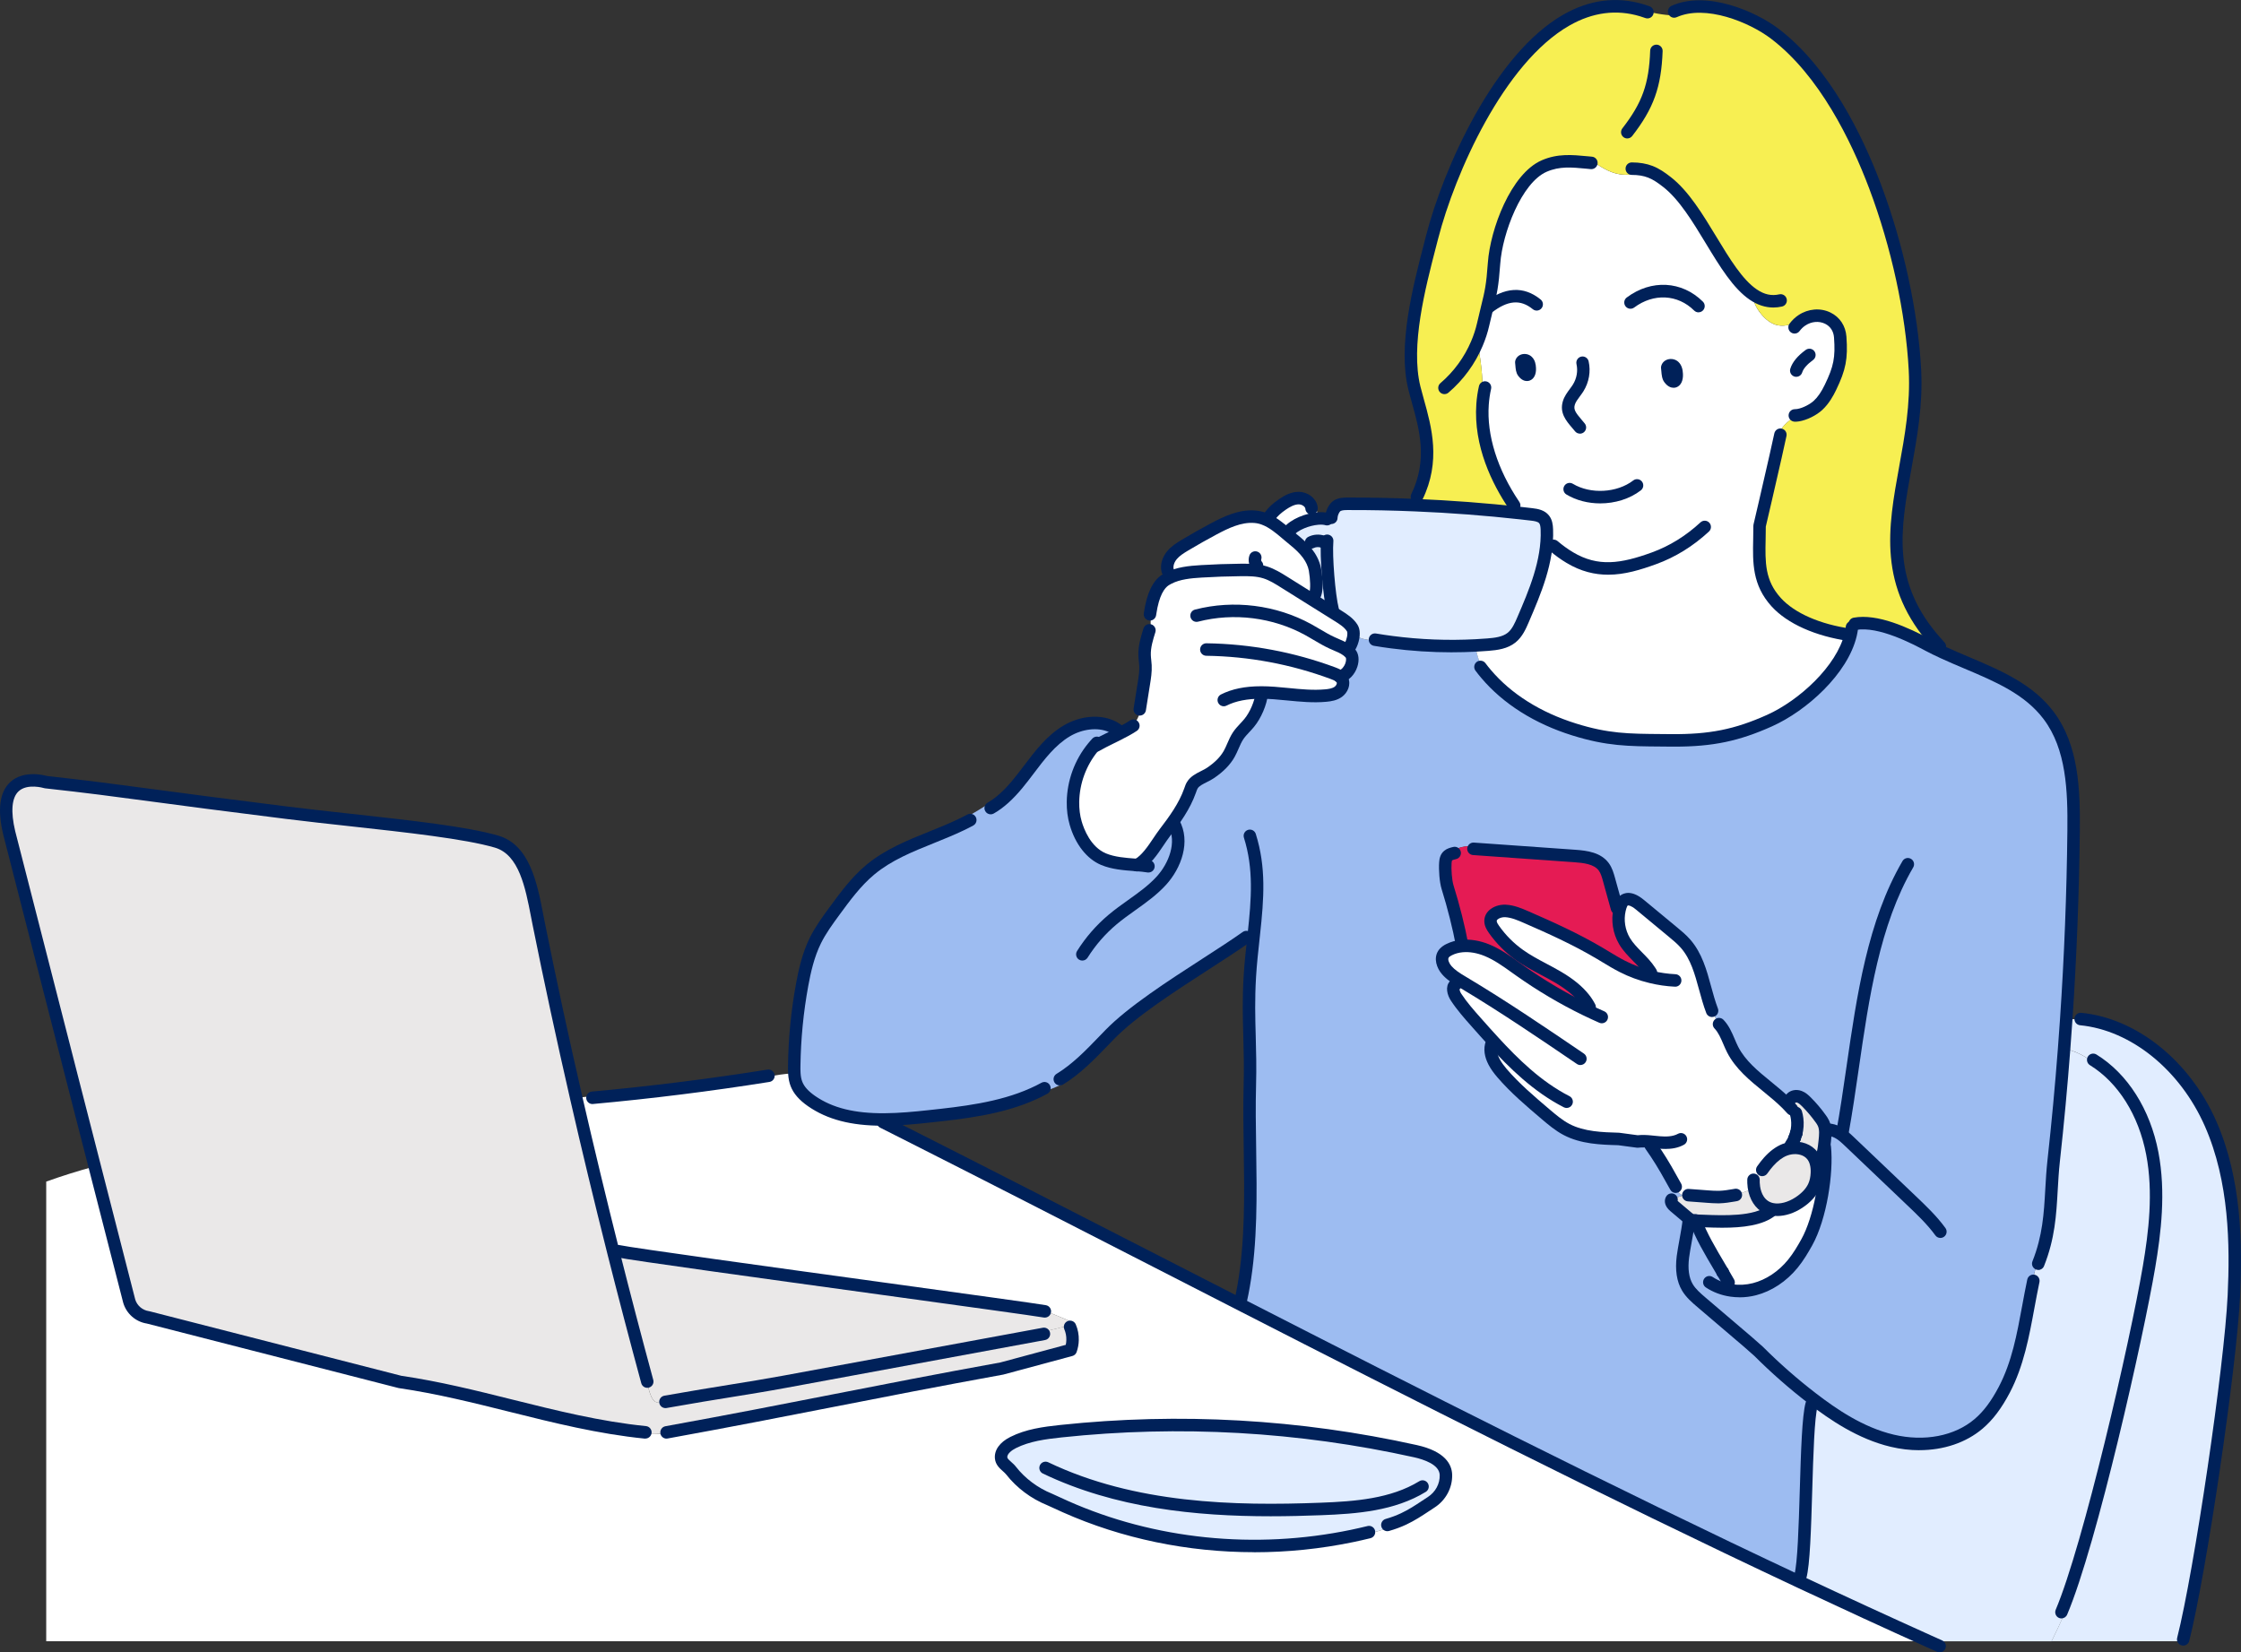 <svg xmlns="http://www.w3.org/2000/svg" width="297" height="219" viewBox="0 0 297 219" fill="none"><rect x="0" y="0" width="297" height="219" fill="#333333" stroke="none"/><g clip-path="url(#clip0_278_383)"><path d="M273.61 213.857L273.201 213.672C276.999 204.708 283.186 177.507 284.811 167.902C285.652 162.933 286.19 157.821 285.242 152.871C284.297 147.921 281.688 143.107 277.409 140.469L277.233 140.69C276.254 139.92 275.114 139.357 273.907 139.065L273.547 139.037C273.652 137.729 273.745 136.419 273.83 135.108C274.465 135.053 275.108 135.064 275.74 135.147L275.751 135.053C283.423 135.806 289.835 141.832 292.957 148.903C296.079 155.978 296.417 163.957 296.057 171.688C295.623 180.972 291.624 208.267 289.34 217.27V217.521H271.893C272.489 216.313 273.061 215.088 273.608 213.854L273.61 213.857Z" fill="#E1EDFF"></path><path d="M228.301 168.606C227.026 166.446 225.462 163.907 224.72 161.786C224.783 161.791 224.843 161.791 224.907 161.794C227.367 161.854 232.525 162.318 234.809 160.42L234.848 160.265C236.027 160.514 237.366 160.067 238.413 159.38C239.248 158.828 240.012 158.11 240.422 157.189C240.661 156.654 240.768 156.063 240.793 155.476C240.812 155.034 240.782 154.582 240.669 154.154L241.117 154.074C241.483 153.453 241.645 152.747 241.747 152.027L241.843 152.041C242.211 155.649 241.227 161.454 239.468 164.625C238.916 165.618 238.333 166.6 237.616 167.48C236.305 169.091 234.524 170.352 232.512 170.866C231.517 171.119 230.467 171.177 229.45 171.031C228.947 170.289 228.559 169.467 228.304 168.606H228.301Z" fill="white"></path><path d="M234.389 153.986C234.996 153.307 235.694 152.725 236.53 152.388C236.796 152.283 237.079 152.209 237.365 152.17C238.434 152.016 239.572 152.33 240.213 153.183C240.427 153.475 240.575 153.804 240.666 154.154C240.779 154.582 240.812 155.034 240.79 155.476C240.762 156.063 240.655 156.654 240.419 157.189C240.009 158.11 239.245 158.828 238.41 159.38C237.365 160.067 236.024 160.514 234.845 160.265C234.493 160.194 234.155 160.058 233.844 159.849C232.866 159.186 232.434 157.961 232.388 156.764C232.847 155.707 233.495 154.733 234.306 153.911L234.389 153.983V153.986Z" fill="#EAE8E8"></path><path d="M240.213 185.364C243.399 187.812 246.873 190.024 250.776 190.949C254.698 191.878 259.142 191.329 262.218 188.714C263.666 187.483 264.743 185.872 265.628 184.186C267.954 179.75 268.435 174.659 269.476 169.759L269.355 169.723C269.562 168.962 269.757 168.2 269.933 167.433L270.125 167.48C272.068 162.602 271.648 158.59 272.17 153.839C272.711 148.917 273.173 143.981 273.55 139.04L273.91 139.067C275.116 139.363 276.257 139.923 277.235 140.692L277.411 140.472C281.688 143.109 284.296 147.924 285.245 152.874C286.19 157.823 285.654 162.936 284.813 167.905C283.189 177.509 277.002 204.711 273.203 213.675L273.613 213.86C273.069 215.096 272.497 216.318 271.898 217.527H255.624C249.921 214.958 244.24 212.34 238.572 209.68V208.935H238.608C239.515 205.677 239.193 189.382 240.103 186.123H240.183C240.202 185.872 240.216 185.621 240.221 185.37L240.213 185.364Z" fill="#E1EDFF"></path><path d="M195.641 135.478C196.413 136.35 197.188 137.222 197.983 138.082C197.903 138.554 197.768 139.021 197.579 139.459C197.716 140.447 198.365 141.418 199.041 142.204C200.77 144.224 202.806 145.951 204.832 147.67C205.711 148.415 206.599 149.168 207.619 149.701C209.713 150.799 212.17 150.887 214.531 150.953L217.032 151.287C217.599 151.218 218.17 151.246 218.739 151.298C219.033 151.798 219.281 152.322 219.481 152.865C219.938 153.552 220.369 154.253 220.781 154.965C220.941 155.241 221.097 155.525 221.257 155.804C221.424 156.105 221.589 156.4 221.76 156.701L221.584 156.803C221.878 157.481 222.373 158.066 222.994 158.461C222.507 158.577 222.04 158.792 221.636 159.098L221.485 159.093C221.405 159.371 221.672 159.683 221.911 159.887C222.469 160.356 223.021 160.825 223.577 161.294C223.747 161.441 223.92 161.587 224.126 161.67C224.313 161.75 224.519 161.772 224.72 161.783C225.462 163.904 227.026 166.44 228.301 168.6C228.557 169.467 228.944 170.286 229.447 171.031C230.464 171.177 231.514 171.119 232.509 170.866C234.521 170.352 236.302 169.091 237.613 167.48C238.331 166.6 238.913 165.618 239.466 164.625C241.225 161.454 242.209 155.649 241.84 152.041L241.744 152.027C241.783 151.748 241.81 151.467 241.84 151.188C241.923 150.407 241.997 149.582 241.667 148.873C241.563 148.65 241.42 148.443 241.274 148.244C240.713 147.463 240.09 146.729 239.413 146.051C239.141 145.777 238.85 145.507 238.49 145.372C238.13 145.234 237.682 145.267 237.415 145.543L237.462 145.907C237.217 145.957 236.989 146.086 236.822 146.277L236.813 146.285C234.403 143.871 231.195 142.147 229.637 139.117C229.052 137.972 228.711 136.659 227.823 135.732L227.675 135.795C227.424 135.183 227.205 134.559 227.012 133.927L226.899 133.963C225.756 130.967 225.498 127.496 223.392 125.085C222.884 124.502 222.288 124.006 221.688 123.515C220.234 122.309 218.778 121.106 217.324 119.903C216.716 119.401 215.84 118.888 215.216 119.365C214.966 119.558 214.839 119.867 214.746 120.165C214.707 120.292 214.674 120.422 214.641 120.551C214.537 120.223 214.427 119.892 214.32 119.564L214.089 119.627C213.8 118.598 213.517 117.572 213.234 116.543C213.075 115.966 212.907 115.375 212.552 114.89C211.711 113.745 210.112 113.546 208.699 113.447C204.906 113.179 201.116 112.912 197.326 112.644L197.337 112.459C196.386 112.269 195.418 112.081 194.453 112.156C193.486 112.23 192.502 112.608 191.9 113.367L191.928 113.4C191.699 113.59 191.587 113.872 191.557 114.344C191.496 115.218 191.59 116.755 191.851 117.591C192.593 119.975 193.318 122.756 193.769 125.211L193.78 125.38C193.175 125.435 192.587 125.589 192.043 125.863C191.76 126.006 191.485 126.185 191.312 126.45C190.889 127.107 191.238 127.998 191.749 128.583C192.016 128.889 192.323 129.154 192.65 129.389C192.65 129.783 192.716 130.208 192.774 130.589C192.431 130.967 192.667 131.673 192.972 132.142C193.753 133.334 194.698 134.405 195.644 135.472L195.641 135.478ZM133.099 105.774C134.319 104.673 135.347 103.327 136.345 102.005C137.799 100.082 139.299 98.104 141.369 96.876C143.136 95.828 145.434 95.452 147.267 96.255C147.41 96.653 147.616 97.025 147.877 97.356L147.924 97.45C146.954 97.933 145.962 98.404 145.211 98.846L145.107 98.749C145.013 98.854 144.923 98.959 144.84 99.067C143.191 101.084 142.243 103.663 142.202 106.271C142.188 107.222 142.292 108.185 142.559 109.099C143.134 111.082 144.357 113.08 146.253 113.877C147.636 114.454 149.301 114.542 150.711 114.65C152.253 113.855 153.341 111.714 154.367 110.371C155.686 108.649 156.98 106.864 157.712 104.797C157.799 104.549 157.876 104.292 158.014 104.069C158.489 103.277 159.666 102.96 160.411 102.452C161.4 101.784 162.315 100.968 162.903 99.914C163.338 99.138 163.588 98.264 164.08 97.524C164.5 96.892 165.08 96.385 165.564 95.797C166.386 94.798 167.081 93.195 167.221 91.907V91.78C167.777 91.783 168.326 91.81 168.873 91.846C171.149 92.012 173.425 92.39 175.692 92.188C176.283 92.136 176.899 92.034 177.377 91.681C177.858 91.328 178.155 90.66 177.91 90.116C177.836 89.948 177.718 89.807 177.58 89.691H177.583C178.979 89.338 179.601 87.346 178.993 86.629C178.839 86.452 178.669 86.298 178.479 86.16L178.63 86.066C179.051 85.638 179.4 84.698 179.392 83.95C179.911 84.56 180.791 84.731 181.593 84.841C182.55 84.973 183.514 85.081 184.476 85.161L184.482 85.109C188.157 85.589 191.873 85.735 195.572 85.542L195.586 85.82C195.773 87.07 196.243 88.276 196.946 89.322C199.948 92.87 204.172 95.29 208.622 96.677C213.448 98.184 216.337 98.071 221.394 98.12C226.438 98.167 229.917 97.56 234.524 95.496C238.828 93.565 244.146 88.828 245.268 84.107C245.347 83.779 245.405 83.448 245.438 83.122L245.812 82.672C248.83 82.132 252.867 84.079 255.577 85.52C256.209 85.853 256.858 86.168 257.515 86.472C262.564 88.806 268.182 90.414 271.497 94.809C274.699 99.05 274.869 104.792 274.811 110.111C274.721 118.452 274.396 126.79 273.833 135.108C273.745 136.419 273.654 137.729 273.55 139.037C273.176 143.979 272.714 148.912 272.17 153.837C271.648 158.588 272.068 162.599 270.125 167.477L269.933 167.431C269.757 168.198 269.562 168.959 269.356 169.721L269.476 169.756C268.435 174.659 267.954 179.747 265.629 184.184C264.744 185.867 263.666 187.481 262.218 188.711C259.142 191.327 254.698 191.876 250.776 190.946C246.873 190.022 243.399 187.809 240.213 185.362C240.208 185.615 240.197 185.867 240.175 186.115H240.095C239.188 189.373 239.51 205.668 238.6 208.927H238.564V209.672C213.759 198.028 189.248 185.613 164.816 173.106V170.424C166.32 161.863 165.405 152.363 165.638 143.791C165.787 138.35 165.314 134.816 165.638 129.383C165.751 127.493 165.963 125.661 166.16 123.857C165.831 123.959 165.498 124.069 165.174 124.191C160.232 127.689 151.321 132.746 147.091 137.086C145.011 139.219 142.991 141.479 140.448 143.027L140.646 143.755C139.467 144.31 138.241 144.759 136.985 145.099L136.925 144.964C132.631 146.9 127.797 147.449 123.089 147.954C121.179 148.161 119.202 148.349 117.248 148.363C113.774 148.396 110.374 147.877 107.56 145.926C106.719 145.344 105.93 144.61 105.556 143.653C105.38 143.201 105.303 142.723 105.276 142.24C105.256 141.904 105.256 141.559 105.262 141.22C105.311 137.633 105.66 134.054 106.306 130.525C106.677 128.503 107.153 126.478 108.065 124.64C108.747 123.266 109.657 122.019 110.561 120.783C112.01 118.805 113.474 116.81 115.354 115.246C118.804 112.379 123.303 111.237 127.357 109.3L127.11 108.859C129.067 107.771 130.974 106.602 132.829 105.355L133.099 105.766V105.774Z" fill="#9DBCF1"></path><path d="M196.567 42.981C197.46 39.066 197.727 38.861 198.013 34.861C198.296 30.86 200.879 23.653 204.648 22.012C206.676 21.126 208.507 21.366 210.694 21.573L210.738 21.121C211.939 22.003 213.204 22.867 214.669 23.099C215.584 23.245 216.521 23.126 217.434 22.986C217.868 22.922 218.302 22.848 218.731 22.77C219.531 23.085 220.207 23.56 220.954 24.142C225.443 27.651 228.276 36.29 232.391 39.06L232.32 39.17C232.355 40.042 232.792 40.848 233.331 41.527C233.919 42.272 234.691 42.934 235.623 43.116C236.703 43.328 237.789 42.87 238.792 42.423L238.811 42.454C240.854 41.082 243.701 42.081 243.891 44.68C244.091 47.494 243.83 48.786 242.596 51.34C242.176 52.212 241.667 53.059 240.95 53.724C240.334 54.295 239.229 54.878 238.303 55.029L238.311 55.082C236.214 55.901 234.832 58.263 235.142 60.503L235.31 60.542C234.397 64.59 233.194 69.708 233.194 69.708C233.213 73.54 232.611 76.751 235.398 79.822C237.564 82.206 241.381 83.616 245.18 84.151L245.213 84.091C245.229 84.099 245.248 84.107 245.265 84.118C244.144 88.839 238.825 93.576 234.521 95.507C229.915 97.574 226.438 98.178 221.391 98.131C216.337 98.082 213.446 98.195 208.619 96.688C204.169 95.301 199.945 92.881 196.944 89.333C196.237 88.287 195.767 87.081 195.583 85.832L195.569 85.553C196.105 85.522 196.644 85.489 197.177 85.448C198.288 85.36 199.467 85.216 200.335 84.513C201.072 83.919 201.473 83.014 201.847 82.145C203.491 78.327 205.164 74.348 205.005 70.19C204.988 69.716 204.933 69.208 204.637 68.841C204.252 68.364 203.581 68.256 202.974 68.185C202.507 68.129 202.042 68.077 201.575 68.025C201.245 67.691 200.934 67.332 200.649 66.957C198.021 63.075 196.144 58.335 196.482 53.597C196.589 50.913 196.369 48.212 195.83 45.577L195.734 45.535C196.086 44.711 196.364 43.858 196.562 42.986L196.567 42.981ZM221.235 50.157C221.809 50.935 222.268 50.521 222.219 49.591C222.2 49.222 222.139 48.816 221.87 48.562C221.598 48.306 221.045 48.355 220.954 48.719C221.02 49.117 220.993 49.831 221.232 50.157H221.235ZM201.866 49.31C202.383 50.005 202.792 49.635 202.746 48.805C202.729 48.474 202.677 48.112 202.435 47.883C202.19 47.654 201.698 47.699 201.619 48.024C201.677 48.377 201.652 49.02 201.866 49.31Z" fill="white"></path><path d="M238.174 148.28C238.042 147.808 237.85 147.356 237.597 146.939L237.492 147.005C237.275 146.757 237.047 146.517 236.813 146.282L236.822 146.274C236.989 146.084 237.22 145.954 237.462 145.904L237.415 145.54C237.682 145.264 238.13 145.231 238.49 145.369C238.85 145.504 239.141 145.775 239.414 146.048C240.09 146.727 240.714 147.46 241.274 148.241C241.42 148.44 241.563 148.647 241.667 148.87C241.997 149.582 241.923 150.404 241.84 151.185C241.81 151.464 241.783 151.745 241.744 152.024C241.643 152.744 241.48 153.45 241.115 154.071L240.667 154.151C240.576 153.801 240.428 153.472 240.213 153.18C239.576 152.327 238.435 152.013 237.366 152.167L237.327 151.781C237.542 151.475 237.72 151.141 237.852 150.793C237.855 150.788 237.858 150.782 237.861 150.777C237.929 150.6 237.993 150.415 238.039 150.233C238.039 150.23 238.039 150.228 238.042 150.225C238.207 149.593 238.254 148.928 238.168 148.283L238.174 148.28Z" fill="#EAE8E8"></path><path d="M222.993 158.461C223.576 158.32 224.191 158.32 224.769 158.475C225.269 158.513 225.766 158.549 226.267 158.588C226.797 158.626 227.33 158.668 227.863 158.648C228.507 158.632 229.144 158.53 229.779 158.419L229.765 158.303C230.576 158.232 231.373 157.978 232.077 157.567H232.082C232.173 157.296 232.275 157.029 232.39 156.764C232.437 157.961 232.869 159.186 233.847 159.849C234.158 160.058 234.498 160.193 234.847 160.265L234.809 160.42C232.522 162.318 227.366 161.857 224.906 161.794C224.846 161.791 224.785 161.791 224.719 161.785C224.516 161.774 224.31 161.75 224.126 161.672C223.919 161.587 223.749 161.443 223.576 161.297C223.021 160.828 222.468 160.359 221.91 159.89C221.668 159.686 221.405 159.374 221.484 159.095L221.635 159.101C222.039 158.795 222.507 158.579 222.993 158.464V158.461Z" fill="#EAE8E8"></path><path d="M195.739 45.527L195.835 45.569C196.371 48.201 196.594 50.902 196.487 53.589C196.151 58.326 198.029 63.066 200.654 66.948C200.937 67.324 201.247 67.682 201.58 68.016C196.935 67.5 192.268 67.144 187.598 66.954C187.628 66.582 187.656 66.206 187.686 65.834L187.785 65.842C190.525 60.219 188.381 55.2 187.444 51.396C185.982 45.461 188.296 37.261 189.797 31.42C192.507 20.881 202.995 -2.999 217.565 1.352L217.584 1.283C218.967 1.733 220.404 1.989 221.853 2.05L221.875 1.529C225.964 -0.309 231.992 2.014 235.235 4.489C246.614 13.172 253.04 34.847 253.788 49.037C254.508 62.708 246.188 73.573 256.662 85.222C256.946 85.641 257.229 86.058 257.512 86.477C256.852 86.174 256.206 85.859 255.574 85.525C252.864 84.085 248.826 82.137 245.809 82.678L245.435 83.128C245.399 83.453 245.341 83.784 245.264 84.112C245.248 84.104 245.229 84.096 245.212 84.085L245.179 84.146C241.381 83.61 237.56 82.201 235.397 79.817C232.608 76.746 233.212 73.537 233.193 69.702C233.193 69.702 234.397 64.584 235.309 60.536L235.142 60.498C234.831 58.257 236.214 55.896 238.311 55.076L238.302 55.024C239.229 54.872 240.334 54.29 240.949 53.719C241.667 53.054 242.175 52.207 242.596 51.335C243.83 48.78 244.091 47.489 243.89 44.675C243.701 42.076 240.856 41.077 238.811 42.448L238.792 42.418C237.788 42.867 236.703 43.323 235.623 43.11C234.691 42.925 233.919 42.266 233.33 41.521C232.792 40.842 232.352 40.037 232.319 39.165L232.39 39.054C228.276 36.284 225.442 27.646 220.954 24.136C220.209 23.554 219.533 23.079 218.73 22.765C218.302 22.845 217.867 22.917 217.433 22.98C216.518 23.121 215.581 23.239 214.668 23.093C213.206 22.864 211.942 21.998 210.738 21.115L210.694 21.567C208.506 21.361 206.675 21.121 204.647 22.006C200.882 23.648 198.298 30.857 198.012 34.855C197.729 38.856 197.46 39.06 196.567 42.975C196.369 43.847 196.091 44.699 195.739 45.524V45.527Z" fill="#F7EF52"></path><path d="M197.322 112.644C201.113 112.912 204.903 113.179 208.696 113.447C210.108 113.546 211.708 113.745 212.549 114.89C212.904 115.373 213.071 115.966 213.231 116.543C213.514 117.572 213.8 118.598 214.085 119.627L214.316 119.564C214.424 119.892 214.534 120.223 214.638 120.551C214.316 121.961 214.553 123.493 215.295 124.737C216.188 126.235 217.733 127.253 218.67 128.715C218.706 128.969 218.75 129.226 218.807 129.477C217.499 129.162 216.224 128.696 215.025 128.084C213.995 127.562 213.019 126.936 212.027 126.348C208.899 124.491 205.576 122.99 202.245 121.539C201.368 121.158 200.467 120.772 199.51 120.725C198.628 120.681 197.553 121.158 197.537 122.044C197.529 122.461 197.759 122.839 198.001 123.181C198.928 124.491 200.076 125.645 201.385 126.577C202.982 127.711 204.785 128.503 206.472 129.494C207.764 130.252 209.017 131.163 209.938 132.327L209.891 132.363C209.792 132.843 209.878 133.356 210.108 133.787C207.085 132.316 204.18 130.592 201.437 128.649C200.027 127.653 198.642 126.583 197.042 125.932C196.011 125.512 194.865 125.286 193.769 125.385L193.758 125.217C193.307 122.761 192.581 119.98 191.839 117.596C191.578 116.76 191.485 115.224 191.545 114.349C191.578 113.877 191.688 113.596 191.916 113.405L191.889 113.372C192.493 112.611 193.477 112.236 194.442 112.161C195.409 112.087 196.374 112.274 197.325 112.465L197.314 112.649L197.322 112.644Z" fill="#E51B54"></path><path d="M197.982 138.082C197.188 137.224 196.413 136.35 195.641 135.478C194.695 134.413 193.75 133.34 192.969 132.148C192.664 131.679 192.43 130.975 192.771 130.594C192.714 130.214 192.648 129.789 192.648 129.394C192.321 129.157 192.013 128.892 191.746 128.589C191.232 128.004 190.883 127.112 191.309 126.456C191.482 126.191 191.757 126.009 192.04 125.868C192.584 125.595 193.175 125.44 193.777 125.385C194.874 125.286 196.02 125.512 197.051 125.932C198.65 126.585 200.033 127.653 201.446 128.649C204.189 130.592 207.094 132.316 210.117 133.787C209.886 133.356 209.801 132.843 209.9 132.363L209.947 132.327C209.026 131.163 207.773 130.25 206.481 129.494C204.796 128.503 202.99 127.711 201.393 126.577C200.085 125.645 198.936 124.491 198.01 123.181C197.768 122.839 197.537 122.461 197.545 122.044C197.562 121.158 198.637 120.681 199.519 120.725C200.473 120.772 201.377 121.156 202.254 121.539C205.585 122.99 208.908 124.494 212.036 126.348C213.028 126.936 214.003 127.562 215.034 128.084C216.232 128.696 217.508 129.162 218.816 129.477C218.758 129.226 218.714 128.969 218.679 128.715C217.741 127.253 216.197 126.232 215.303 124.737C214.564 123.493 214.325 121.961 214.647 120.551C214.68 120.419 214.713 120.292 214.751 120.165C214.845 119.864 214.971 119.555 215.221 119.365C215.845 118.888 216.722 119.404 217.329 119.903C218.783 121.106 220.24 122.309 221.694 123.515C222.29 124.006 222.889 124.502 223.398 125.085C225.506 127.496 225.762 130.967 226.905 133.963L227.018 133.927C227.21 134.559 227.43 135.183 227.68 135.795L227.828 135.732C228.716 136.659 229.057 137.972 229.642 139.117C231.201 142.147 234.408 143.871 236.819 146.285C237.055 146.517 237.28 146.76 237.498 147.008L237.602 146.942C237.855 147.358 238.05 147.811 238.179 148.283C238.264 148.928 238.218 149.593 238.053 150.225C238.05 150.228 238.05 150.231 238.05 150.233C237.99 150.413 237.929 150.595 237.871 150.777C237.869 150.782 237.866 150.788 237.863 150.793C237.728 151.141 237.553 151.475 237.338 151.781L237.377 152.167C237.088 152.206 236.808 152.281 236.541 152.385C235.706 152.719 235.005 153.304 234.4 153.983L234.318 153.911C233.507 154.733 232.858 155.705 232.399 156.764C232.284 157.029 232.182 157.297 232.091 157.57H232.086C231.379 157.978 230.582 158.232 229.774 158.304L229.788 158.419C229.153 158.53 228.518 158.632 227.872 158.648C227.342 158.665 226.809 158.626 226.276 158.588C225.775 158.549 225.278 158.513 224.778 158.475C224.2 158.32 223.585 158.32 223.002 158.461C222.381 158.066 221.886 157.481 221.592 156.803L221.768 156.701C221.6 156.4 221.435 156.105 221.265 155.804C221.106 155.525 220.949 155.241 220.79 154.965C220.377 154.251 219.946 153.552 219.489 152.865C219.289 152.322 219.039 151.798 218.747 151.298C218.178 151.246 217.607 151.216 217.041 151.287L214.539 150.953C212.178 150.887 209.721 150.799 207.627 149.701C206.607 149.168 205.719 148.415 204.84 147.67C202.814 145.951 200.778 144.224 199.049 142.204C198.373 141.418 197.721 140.447 197.587 139.459C197.776 139.021 197.911 138.554 197.991 138.082H197.982Z" fill="white"></path><path d="M179.215 203.555C166.855 206.126 153.17 205.009 141.171 199.67L139.109 198.729C137.235 197.979 135.363 196.66 133.994 194.905C133.546 194.329 132.755 193.97 132.678 193.244C132.579 192.32 133.447 191.594 134.275 191.18C136.231 190.201 138.444 189.911 140.615 189.679C156.282 188.016 172.218 188.918 187.604 192.334C189.39 192.734 191.567 193.614 191.627 195.454C191.68 196.919 190.902 198.315 189.671 199.104C188.478 199.871 187.422 200.65 186.023 201.306L186.13 201.516C183.984 202.633 181.631 203.351 179.232 203.635L179.215 203.555Z" fill="#E1EDFF"></path><path d="M184.481 85.111L184.476 85.164C183.511 85.081 182.549 84.973 181.593 84.844C180.79 84.733 179.91 84.562 179.391 83.953C179.388 83.671 179.333 83.417 179.212 83.224C178.767 82.526 178.047 82.065 177.346 81.624C176.181 80.893 175.01 80.162 173.844 79.433L174.04 79.121C174.826 78.647 174.276 75.485 174.276 75.485C173.946 73.821 172.762 72.594 171.44 71.534C171.126 71.28 170.818 71.015 170.508 70.753L170.692 70.535C171.58 69.468 173.336 68.833 174.664 68.725C175.059 68.692 175.411 68.706 175.7 68.767L176.447 68.623C176.447 68.047 176.824 67.263 177.236 67.02C177.651 66.78 178.157 66.772 178.635 66.769C181.623 66.764 184.613 66.822 187.598 66.948C192.268 67.142 196.935 67.495 201.58 68.011C202.047 68.063 202.511 68.116 202.979 68.171C203.586 68.24 204.257 68.347 204.641 68.827C204.938 69.194 204.993 69.702 205.01 70.177C205.169 74.335 203.495 78.313 201.852 82.132C201.478 83.003 201.077 83.906 200.34 84.499C199.471 85.2 198.295 85.346 197.182 85.434C196.649 85.475 196.11 85.509 195.574 85.539C191.875 85.732 188.156 85.586 184.484 85.106L184.481 85.111Z" fill="#E1EDFF"></path><path d="M169.024 67.583C169.324 67.307 169.651 67.061 169.989 66.832C170.64 66.394 171.374 66.002 172.157 66.016C172.891 66.032 173.658 66.523 173.801 67.227L174.384 67.1C174.427 67.412 174.504 67.718 174.614 68.011L174.661 68.728C173.331 68.836 171.577 69.467 170.69 70.538L170.505 70.756C169.563 69.956 168.617 69.169 167.521 68.761C167.85 68.201 168.384 67.762 168.994 67.55L169.027 67.586L169.024 67.583Z" fill="white"></path><path d="M167.518 68.761C168.614 69.169 169.56 69.956 170.503 70.756C170.813 71.018 171.121 71.283 171.434 71.537C172.754 72.594 173.938 73.824 174.271 75.488C174.271 75.488 174.823 78.65 174.034 79.124L173.839 79.436C172.619 78.669 171.399 77.907 170.178 77.143C169.384 76.644 168.576 76.144 167.683 75.86C166.633 75.532 165.509 75.524 164.406 75.535C162.678 75.551 160.943 75.615 159.215 75.719C157.711 75.811 156.147 75.951 154.828 76.652C154.715 76.131 154.671 75.598 154.685 75.068H154.693C154.726 74.53 154.971 74.003 155.32 73.584C155.793 73.018 156.428 72.624 157.057 72.246C158.291 71.506 159.542 70.797 160.806 70.124C162.51 69.216 164.349 68.342 166.273 68.488C166.71 68.521 167.122 68.615 167.515 68.764L167.518 68.761Z" fill="white"></path><path d="M152.544 83.517C152.461 82.788 152.48 82.046 152.593 81.32L152.425 81.293C152.626 79.933 153.11 77.706 154.465 76.853C154.583 76.779 154.707 76.707 154.828 76.647C156.147 75.948 157.711 75.805 159.214 75.714C160.943 75.609 162.677 75.549 164.406 75.529C165.508 75.518 166.632 75.526 167.682 75.855C168.576 76.136 169.384 76.638 170.178 77.138C171.398 77.902 172.619 78.663 173.839 79.43C175.004 80.159 176.175 80.89 177.341 81.621C178.039 82.06 178.762 82.521 179.207 83.221C179.328 83.415 179.383 83.668 179.385 83.95C179.394 84.695 179.045 85.636 178.624 86.066L178.473 86.16C178.663 86.298 178.833 86.452 178.987 86.629C179.594 87.346 178.973 89.338 177.577 89.689H177.574C177.714 89.807 177.83 89.948 177.904 90.116C178.149 90.66 177.852 91.328 177.371 91.681C176.893 92.034 176.277 92.136 175.686 92.188C173.416 92.392 171.143 92.014 168.867 91.846C168.323 91.808 167.77 91.783 167.218 91.78V91.907C167.075 93.195 166.38 94.796 165.558 95.797C165.077 96.385 164.497 96.892 164.074 97.524C163.584 98.264 163.334 99.138 162.897 99.914C162.309 100.965 161.394 101.784 160.404 102.452C159.659 102.96 158.483 103.277 158.008 104.069C157.87 104.292 157.793 104.549 157.705 104.797C156.974 106.864 155.68 108.649 154.36 110.371C153.332 111.714 152.244 113.855 150.705 114.65C149.295 114.542 147.629 114.454 146.247 113.877C144.348 113.083 143.127 111.082 142.553 109.099C142.286 108.183 142.182 107.222 142.196 106.271C142.237 103.663 143.185 101.084 144.834 99.067C144.919 98.959 145.007 98.854 145.101 98.749L145.205 98.846C145.955 98.407 146.95 97.936 147.918 97.45C148.756 97.031 149.578 96.603 150.205 96.181L150.216 96.189C150.636 95.532 150.98 94.823 151.224 94.081L151.04 94.02C151.224 92.881 151.406 91.739 151.584 90.596C151.711 89.805 151.837 89.007 151.796 88.204C151.774 87.752 151.697 87.305 151.683 86.852C151.645 85.724 151.986 84.62 152.321 83.544L152.533 83.522L152.544 83.517Z" fill="white"></path><path d="M12.547 154.587L1.209 110.346C-0.872 101.503 6.057 103.66 6.057 103.66C16.26 104.786 19.363 105.393 37.943 107.711C47.876 108.947 60.255 109.918 65.818 111.551C69.844 112.732 70.565 118.303 71.395 122.427C72.923 130.031 74.594 137.76 76.367 145.501C77.936 152.344 79.591 159.195 81.3 165.979C82.757 171.754 84.258 177.476 85.783 183.107H85.789C85.857 183.756 86.025 184.401 86.275 185C86.412 185.323 86.591 185.657 86.904 185.806C87.185 185.946 87.52 185.908 87.833 185.866C87.952 185.853 88.07 185.833 88.188 185.82V185.789C95.46 184.495 98.808 184.079 103.981 183.127C115.173 181.06 126.367 178.994 137.559 176.927L137.515 176.695C139.06 176.315 140.605 175.931 142.152 175.55C142.485 176.121 142.419 176.916 142.32 177.603H142.144C142.136 178.05 142.053 178.492 141.902 178.914L132.758 181.375C115.58 184.495 105.509 186.713 88.328 189.834L88.339 189.972C87.402 190.06 86.459 190.088 85.519 190.057L85.525 189.837C74.388 188.728 64.081 184.768 53.007 183.154L19.624 174.598C18.431 174.43 17.45 173.575 17.115 172.419L12.544 154.582L12.547 154.587Z" fill="#EAE8E8"></path><path d="M85.791 183.11H85.785C84.26 177.479 82.759 171.754 81.303 165.982L81.91 165.83C84.887 166.476 135.467 173.277 138.472 173.807L138.504 173.727C139.384 174.088 140.266 174.449 141.146 174.814C141.407 174.921 141.671 175.029 141.882 175.217C141.995 175.316 142.089 175.432 142.157 175.559C140.61 175.939 139.065 176.323 137.521 176.704L137.565 176.935C126.373 179.002 115.178 181.068 103.986 183.135C98.816 184.087 95.466 184.503 88.191 185.797V185.828C88.075 185.842 87.96 185.861 87.839 185.875C87.525 185.916 87.193 185.955 86.91 185.814C86.596 185.662 86.418 185.331 86.28 185.008C86.027 184.41 85.862 183.764 85.794 183.116L85.791 183.11Z" fill="#EAE8E8"></path><path d="M186.131 201.516L186.023 201.306C187.422 200.647 188.478 199.869 189.671 199.104C190.902 198.315 191.68 196.919 191.628 195.454C191.567 193.614 189.39 192.734 187.604 192.334C172.218 188.921 156.285 188.016 140.616 189.679C138.444 189.908 136.232 190.201 134.275 191.18C133.447 191.594 132.579 192.32 132.678 193.244C132.758 193.97 133.549 194.328 133.994 194.905C135.363 196.663 137.235 197.979 139.109 198.729L141.171 199.67C153.171 205.009 166.855 206.129 179.215 203.555L179.232 203.635C181.631 203.353 183.981 202.636 186.131 201.516ZM119.023 149.728C134.297 157.445 149.543 165.295 164.819 173.111C189.253 185.618 213.761 198.031 238.567 209.677C244.234 212.337 249.915 214.955 255.618 217.524H6.126V156.604C8.24 155.845 10.381 155.175 12.549 154.587L17.12 172.424C17.455 173.58 18.436 174.436 19.629 174.604L53.013 183.16C64.086 184.774 74.393 188.733 85.53 189.842L85.525 190.063C86.465 190.096 87.407 190.066 88.345 189.977L88.334 189.839C105.512 186.719 115.582 184.501 132.763 181.38L141.907 178.919C142.058 178.497 142.138 178.053 142.149 177.606H142.325C142.424 176.922 142.49 176.127 142.157 175.556C142.089 175.432 141.995 175.313 141.883 175.214C141.671 175.026 141.407 174.919 141.146 174.811C140.266 174.447 139.384 174.085 138.505 173.724L138.472 173.804C135.468 173.274 84.887 166.476 81.91 165.827L81.303 165.979C79.593 159.195 77.939 152.344 76.369 145.501C77.076 145.43 77.782 145.352 78.491 145.278L78.513 145.496C86.319 144.784 94.103 143.81 101.842 142.577L101.873 142.709C102.901 142.478 103.942 142.329 104.992 142.262L105.275 142.249C105.306 142.731 105.38 143.209 105.556 143.661C105.927 144.616 106.716 145.35 107.559 145.935C110.374 147.883 113.776 148.401 117.248 148.371C117.825 148.834 118.446 149.24 119.1 149.579L119.026 149.731L119.023 149.728Z" fill="white"></path><path d="M202.367 50.502C202.051 50.502 201.622 50.367 201.204 49.804C200.907 49.406 200.866 48.874 200.833 48.446C200.825 48.339 200.819 48.239 200.806 48.159C200.786 48.049 200.792 47.936 200.817 47.828C200.915 47.417 201.229 47.097 201.649 46.97C202.119 46.83 202.65 46.951 202.996 47.282C203.455 47.715 203.54 48.3 203.565 48.761C203.612 49.602 203.301 50.231 202.735 50.436C202.65 50.466 202.521 50.502 202.364 50.502H202.367Z" fill="#002159"></path><path d="M221.796 51.393C221.469 51.393 221.015 51.249 220.573 50.651C220.26 50.231 220.216 49.655 220.177 49.191C220.166 49.067 220.161 48.951 220.144 48.86C220.125 48.747 220.13 48.634 220.158 48.523C220.262 48.099 220.587 47.768 221.024 47.638C221.516 47.492 222.071 47.619 222.434 47.961C222.92 48.419 223.014 49.05 223.041 49.547C223.088 50.449 222.764 51.114 222.173 51.33C222.087 51.36 221.955 51.396 221.793 51.396L221.796 51.393Z" fill="#002159"></path><path d="M209.384 57.471C209.144 57.471 208.905 57.366 208.743 57.165C208.608 56.999 208.474 56.842 208.342 56.688C207.55 55.761 206.654 54.706 207.135 53.148C207.328 52.524 207.71 52.008 208.045 51.556C208.193 51.354 208.336 51.164 208.455 50.974C208.966 50.157 209.139 49.166 208.933 48.259C208.831 47.814 209.109 47.37 209.551 47.265C209.996 47.163 210.439 47.442 210.541 47.886C210.846 49.219 210.596 50.664 209.854 51.854C209.7 52.099 209.532 52.325 209.37 52.543C209.087 52.924 208.82 53.283 208.713 53.636C208.518 54.268 208.801 54.679 209.598 55.614C209.738 55.78 209.884 55.948 210.027 56.127C210.313 56.483 210.26 57.005 209.906 57.292C209.752 57.416 209.57 57.477 209.386 57.477L209.384 57.471Z" fill="#002159"></path><path d="M213.127 76.169C211.357 76.169 209.523 75.747 207.616 74.605C206.863 74.155 206.102 73.609 205.359 72.977C205.01 72.682 204.969 72.16 205.263 71.81C205.557 71.46 206.077 71.418 206.426 71.713C207.099 72.284 207.786 72.781 208.462 73.184C211.794 75.179 214.817 74.707 218.915 73.22C221.257 72.37 223.428 71.026 225.368 69.23C225.704 68.921 226.226 68.941 226.534 69.277C226.842 69.614 226.822 70.138 226.487 70.447C224.385 72.395 222.026 73.852 219.476 74.776C217.45 75.51 215.342 76.169 213.129 76.169H213.127Z" fill="#002159"></path><path d="M200.682 67.831C200.429 67.831 200.179 67.713 200.019 67.489C199.997 67.456 199.975 67.426 199.956 67.398C197.774 64.167 195.262 59.143 195.66 53.531C195.715 52.734 195.833 51.939 196.007 51.175C196.108 50.728 196.551 50.452 196.993 50.551C197.438 50.653 197.716 51.098 197.614 51.542C197.46 52.223 197.356 52.932 197.307 53.647C197.021 57.664 198.45 62.222 201.333 66.482C201.341 66.493 201.35 66.504 201.355 66.518C201.613 66.891 201.531 67.412 201.163 67.674C201.014 67.779 200.847 67.831 200.679 67.831H200.682Z" fill="#002159"></path><path d="M212.077 66.717C210.494 66.717 208.913 66.328 207.6 65.539C207.209 65.304 207.083 64.796 207.316 64.402C207.55 64.01 208.056 63.883 208.449 64.118C210.788 65.528 214.306 65.332 216.455 63.676C216.815 63.398 217.335 63.467 217.612 63.828C217.89 64.189 217.821 64.711 217.461 64.99C215.977 66.132 214.026 66.717 212.08 66.717H212.077Z" fill="#002159"></path><path d="M197.164 41.631C196.917 41.631 196.675 41.521 196.513 41.311C196.235 40.95 196.298 40.431 196.658 40.15C199.398 38.017 201.93 37.862 204.178 39.692C204.533 39.979 204.588 40.5 204.299 40.856C204.013 41.212 203.494 41.267 203.139 40.977C201.498 39.642 199.811 39.791 197.67 41.458C197.518 41.573 197.343 41.631 197.164 41.631Z" fill="#002159"></path><path d="M225.105 41.397C224.896 41.397 224.687 41.317 224.525 41.157C222.345 38.996 219.152 38.836 216.579 40.757C216.213 41.03 215.697 40.953 215.425 40.586C215.152 40.219 215.229 39.7 215.595 39.427C218.846 36.999 222.9 37.22 225.682 39.976C226.006 40.296 226.009 40.82 225.69 41.146C225.528 41.309 225.316 41.391 225.102 41.391L225.105 41.397Z" fill="#002159"></path><path d="M215.661 18.348C215.483 18.348 215.304 18.29 215.156 18.174C214.796 17.892 214.732 17.374 215.013 17.012C217.643 13.63 218.539 11.127 218.699 6.715C218.715 6.257 219.094 5.907 219.553 5.918C220.01 5.935 220.364 6.318 220.348 6.776C220.174 11.533 219.158 14.372 216.313 18.03C216.151 18.24 215.909 18.348 215.661 18.348Z" fill="#002159"></path><path d="M237.867 55.887C237.411 55.887 237.042 55.518 237.042 55.06C237.042 54.602 237.411 54.232 237.867 54.232C237.963 54.232 238.067 54.224 238.175 54.207C238.958 54.08 239.917 53.55 240.387 53.112C240.92 52.618 241.385 51.939 241.849 50.976C243.023 48.543 243.251 47.376 243.064 44.738C243.004 43.905 242.583 43.254 241.877 42.909C241.069 42.514 240.068 42.602 239.266 43.141C238.977 43.331 238.719 43.579 238.491 43.883C238.216 44.247 237.699 44.319 237.336 44.043C236.974 43.767 236.902 43.248 237.177 42.884C237.521 42.429 237.916 42.053 238.356 41.764C239.64 40.903 241.267 40.77 242.6 41.424C243.837 42.031 244.603 43.196 244.708 44.622C244.917 47.552 244.634 49.009 243.334 51.702C242.982 52.43 242.41 53.495 241.506 54.331C240.728 55.054 239.464 55.678 238.433 55.846C238.235 55.876 238.045 55.893 237.864 55.893L237.867 55.887Z" fill="#002159"></path><path d="M238.056 49.942C237.973 49.942 237.891 49.931 237.811 49.903C237.377 49.768 237.132 49.304 237.27 48.866C237.536 48.008 238.223 47.169 239.315 46.374C239.683 46.107 240.2 46.187 240.466 46.556C240.733 46.926 240.653 47.445 240.285 47.712C239.499 48.286 239.001 48.855 238.847 49.357C238.737 49.713 238.413 49.939 238.061 49.939L238.056 49.942Z" fill="#002159"></path><path d="M235.027 40.757C233.963 40.757 232.924 40.42 231.927 39.747C229.703 38.249 227.936 35.33 226.061 32.239C224.335 29.389 222.549 26.443 220.441 24.793C219.707 24.219 219.113 23.808 218.423 23.538C217.794 23.295 217.104 23.182 216.26 23.182C215.804 23.182 215.436 22.812 215.436 22.354C215.436 21.896 215.804 21.526 216.26 21.526C217.299 21.526 218.201 21.681 219.02 21.995C219.896 22.34 220.625 22.839 221.452 23.488C223.799 25.323 225.663 28.402 227.468 31.379C229.244 34.309 230.921 37.076 232.842 38.37C233.834 39.038 234.777 39.242 235.81 39.01C236.255 38.911 236.695 39.192 236.794 39.639C236.893 40.086 236.613 40.528 236.167 40.627C235.783 40.713 235.401 40.757 235.021 40.757H235.027Z" fill="#002159"></path><path d="M257.095 86.516C256.875 86.516 256.658 86.43 256.496 86.256C256.342 86.094 256.193 85.933 256.048 85.768C248.816 77.725 250.218 70 251.702 61.819C252.439 57.758 253.2 53.562 252.964 49.075C252.568 41.538 250.658 32.758 247.728 24.986C245.328 18.626 241.126 10.021 234.736 5.143C231.825 2.925 226.015 0.568 222.211 2.279C221.796 2.464 221.307 2.279 221.122 1.862C220.935 1.446 221.122 0.955 221.537 0.77C226.204 -1.327 232.721 1.531 235.733 3.827C242.434 8.942 246.793 17.837 249.27 24.401C252.26 32.325 254.206 41.289 254.61 48.99C254.857 53.669 254.077 57.965 253.324 62.117C251.853 70.221 250.583 77.22 257.276 84.664C257.414 84.819 257.551 84.968 257.691 85.12C258.004 85.451 257.991 85.975 257.658 86.289C257.499 86.441 257.295 86.516 257.092 86.516H257.095Z" fill="#002159"></path><path d="M176.632 81.687C176.264 81.687 175.929 81.436 175.833 81.064C175.321 79.033 174.893 73.727 175.068 71.603C175.107 71.148 175.505 70.808 175.959 70.847C176.412 70.886 176.751 71.286 176.712 71.741C176.55 73.705 176.959 78.788 177.432 80.661C177.545 81.105 177.276 81.555 176.836 81.665C176.767 81.682 176.698 81.69 176.632 81.69V81.687Z" fill="#002159"></path><path d="M192.417 86.455C189.729 86.455 187.035 86.281 184.375 85.933C183.66 85.843 182.913 85.732 182.088 85.594C181.64 85.52 181.335 85.092 181.409 84.642C181.483 84.19 181.909 83.886 182.357 83.961C183.16 84.093 183.888 84.204 184.584 84.292C188.204 84.766 191.884 84.91 195.528 84.719C196.056 84.692 196.586 84.656 197.117 84.615C198.109 84.537 199.134 84.413 199.819 83.862C200.415 83.379 200.775 82.545 201.091 81.809C202.614 78.272 204.337 74.26 204.181 70.212C204.17 69.903 204.137 69.531 203.994 69.352C203.81 69.123 203.32 69.048 202.878 68.998C202.411 68.943 201.949 68.891 201.482 68.838C196.867 68.325 192.183 67.969 187.558 67.779C184.641 67.655 181.637 67.589 178.631 67.6C178.279 67.6 177.877 67.605 177.641 67.74C177.509 67.831 177.267 68.309 177.267 68.623C177.267 69.081 176.899 69.451 176.443 69.451C175.986 69.451 175.618 69.081 175.618 68.623C175.618 67.848 176.077 66.742 176.817 66.306C177.435 65.95 178.125 65.944 178.625 65.941C181.659 65.941 184.688 65.997 187.629 66.124C192.291 66.317 197.012 66.675 201.666 67.191C202.136 67.244 202.6 67.296 203.07 67.351C203.834 67.44 204.7 67.594 205.277 68.309C205.725 68.863 205.808 69.55 205.83 70.149C206 74.572 204.197 78.763 202.606 82.463C202.232 83.329 201.767 84.41 200.852 85.147C199.802 85.997 198.439 86.168 197.243 86.262C196.702 86.303 196.158 86.339 195.616 86.37C194.553 86.425 193.483 86.452 192.414 86.452L192.417 86.455Z" fill="#002159"></path><path d="M170.688 71.366C170.501 71.366 170.314 71.302 170.16 71.172C169.811 70.88 169.764 70.359 170.056 70.005C171.122 68.72 173.104 68.022 174.596 67.9C175.083 67.862 175.509 67.878 175.869 67.956C175.97 67.98 176.047 68 176.121 68.022C176.556 68.16 176.798 68.626 176.66 69.059C176.523 69.495 176.061 69.735 175.624 69.6C175.588 69.589 175.55 69.578 175.509 69.57C175.388 69.545 175.138 69.514 174.731 69.547C173.585 69.641 172.048 70.19 171.325 71.062C171.163 71.258 170.927 71.36 170.69 71.36L170.688 71.366Z" fill="#002159"></path><path d="M173.76 72.718C173.458 72.718 173.166 72.549 173.021 72.26C172.817 71.851 172.982 71.355 173.389 71.15C173.716 70.985 174.084 70.886 174.45 70.861C174.818 70.836 175.192 70.88 175.555 70.999C175.986 71.142 176.223 71.611 176.08 72.044C175.937 72.478 175.47 72.715 175.038 72.571C174.884 72.522 174.722 72.5 174.565 72.511C174.409 72.522 174.258 72.563 174.123 72.629C174.005 72.687 173.878 72.718 173.755 72.718H173.76Z" fill="#002159"></path><path d="M174.038 79.949C173.758 79.949 173.486 79.806 173.332 79.549C173.115 79.185 173.208 78.721 173.535 78.468C173.697 78.114 173.664 76.796 173.461 75.628C173.227 74.456 172.469 73.418 170.924 72.182C170.679 71.984 170.44 71.782 170.201 71.578L169.976 71.388C169.157 70.692 168.231 69.906 167.233 69.536C166.895 69.407 166.565 69.335 166.219 69.31C164.495 69.178 162.794 70 161.197 70.853C159.955 71.515 158.707 72.221 157.484 72.952C156.871 73.319 156.335 73.656 155.953 74.111C155.697 74.42 155.538 74.787 155.519 75.112C155.513 75.217 155.522 75.322 155.549 75.424C155.659 75.868 155.39 76.318 154.95 76.429C154.507 76.539 154.059 76.271 153.949 75.827C153.883 75.559 153.856 75.284 153.875 75.013C153.916 74.334 154.205 73.636 154.691 73.049C155.238 72.395 155.926 71.956 156.643 71.528C157.888 70.781 159.161 70.061 160.428 69.388C162.156 68.463 164.185 67.489 166.342 67.657C166.84 67.693 167.337 67.804 167.813 67.986C169.077 68.455 170.119 69.341 171.04 70.124L171.265 70.314C171.496 70.51 171.724 70.704 171.955 70.891C173.197 71.884 174.676 73.291 175.08 75.325C175.379 77.041 175.511 79.199 174.461 79.831C174.329 79.91 174.181 79.949 174.038 79.949Z" fill="#002159"></path><path d="M168.324 69.186C168.153 69.186 167.983 69.134 167.837 69.026C167.469 68.756 167.389 68.237 167.659 67.87C167.887 67.555 168.162 67.252 168.469 66.973C168.758 66.706 169.093 66.444 169.525 66.148C170.201 65.69 171.108 65.158 172.172 65.188C173.351 65.216 174.398 66.021 174.607 67.064C174.607 67.07 174.612 67.089 174.612 67.095C174.626 67.172 174.637 67.246 174.642 67.324C174.67 67.779 174.324 68.173 173.87 68.198C173.414 68.226 173.024 67.878 172.999 67.423L172.991 67.384C172.936 67.114 172.529 66.855 172.139 66.844C171.55 66.835 170.924 67.2 170.451 67.519C170.094 67.762 169.819 67.978 169.585 68.193C169.352 68.405 169.159 68.62 168.992 68.849C168.829 69.07 168.579 69.189 168.326 69.189L168.324 69.186Z" fill="#002159"></path><path d="M178.631 86.894C178.422 86.894 178.213 86.814 178.051 86.656C177.727 86.336 177.724 85.812 178.043 85.487C178.29 85.236 178.573 84.515 178.565 83.964C178.565 83.748 178.516 83.674 178.513 83.671C178.164 83.119 177.524 82.716 176.905 82.327C175.74 81.596 174.572 80.868 173.406 80.139C172.183 79.373 170.966 78.611 169.743 77.847C169.003 77.383 168.242 76.906 167.434 76.652C166.521 76.365 165.526 76.351 164.413 76.365C162.701 76.382 160.969 76.445 159.262 76.547C157.853 76.633 156.379 76.765 155.208 77.386C155.099 77.441 155.002 77.496 154.903 77.56C154.351 77.907 153.614 78.859 153.238 81.422L153.219 81.544C153.15 81.996 152.727 82.308 152.279 82.236C151.828 82.167 151.52 81.745 151.589 81.293L151.605 81.182C151.982 78.622 152.795 76.933 154.024 76.161C154.167 76.07 154.312 75.987 154.455 75.915C155.898 75.151 157.572 74.994 159.164 74.897C160.895 74.793 162.657 74.729 164.397 74.712C165.603 74.701 166.782 74.718 167.926 75.077C168.934 75.397 169.825 75.954 170.611 76.445C171.831 77.209 173.052 77.971 174.275 78.738C175.44 79.466 176.611 80.197 177.776 80.929C178.516 81.392 179.351 81.919 179.901 82.785C180.102 83.103 180.206 83.495 180.209 83.95C180.22 84.902 179.791 86.063 179.211 86.654C179.049 86.819 178.837 86.899 178.623 86.899L178.631 86.894Z" fill="#002159"></path><path d="M177.581 90.516C177.213 90.516 176.875 90.265 176.781 89.89C176.671 89.446 176.94 88.996 177.38 88.886C177.823 88.775 178.133 88.339 178.279 87.97C178.449 87.531 178.397 87.222 178.359 87.164C178.26 87.048 178.136 86.938 177.993 86.833C177.647 86.582 177.204 86.394 176.737 86.196C176.569 86.124 176.402 86.052 176.237 85.978C175.478 85.633 174.764 85.213 174.077 84.805C173.722 84.595 173.356 84.38 172.996 84.181C168.703 81.823 163.522 81.171 158.781 82.394C158.339 82.507 157.891 82.239 157.778 81.798C157.665 81.356 157.929 80.904 158.372 80.791C163.514 79.463 169.135 80.173 173.791 82.73C174.173 82.94 174.552 83.163 174.918 83.379C175.599 83.781 176.242 84.162 176.921 84.468C177.075 84.537 177.229 84.604 177.386 84.67C177.913 84.896 178.46 85.128 178.961 85.487C179.208 85.666 179.428 85.867 179.618 86.085C180.077 86.626 180.178 87.476 179.892 88.359C179.549 89.432 178.741 90.249 177.784 90.489C177.718 90.505 177.65 90.513 177.584 90.513L177.581 90.516Z" fill="#002159"></path><path d="M162.184 93.609C161.882 93.609 161.59 93.441 161.448 93.154C161.244 92.746 161.406 92.249 161.813 92.042C163.267 91.308 165.007 90.952 167.134 90.952C167.164 90.952 167.197 90.952 167.228 90.952C167.744 90.952 168.302 90.977 168.929 91.021C169.55 91.068 170.174 91.129 170.779 91.187C172.453 91.352 174.033 91.507 175.616 91.363C176.064 91.325 176.564 91.25 176.889 91.013C177.106 90.853 177.213 90.577 177.158 90.456C177.139 90.414 177.103 90.37 177.051 90.329C176.894 90.199 176.622 90.089 176.38 89.998C171.076 88.033 165.518 86.993 159.864 86.913C159.408 86.907 159.045 86.529 159.051 86.074C159.056 85.622 159.425 85.258 159.875 85.258H159.886C165.727 85.34 171.469 86.414 176.955 88.447C177.328 88.588 177.752 88.762 178.103 89.057C178.351 89.264 178.538 89.507 178.659 89.78C179.098 90.762 178.59 91.816 177.859 92.351C177.21 92.828 176.435 92.953 175.759 93.013C174.022 93.171 172.29 92.999 170.614 92.837C170.02 92.779 169.407 92.718 168.808 92.674C168.217 92.632 167.698 92.61 167.214 92.608C165.317 92.602 163.784 92.897 162.547 93.521C162.429 93.582 162.302 93.609 162.176 93.609H162.184Z" fill="#002159"></path><path d="M151.052 94.845C151.008 94.845 150.964 94.843 150.92 94.834C150.47 94.763 150.164 94.338 150.239 93.885C150.423 92.746 150.604 91.606 150.783 90.464C150.901 89.73 151.022 88.977 150.986 88.243C150.975 88.05 150.956 87.857 150.934 87.663C150.907 87.41 150.879 87.148 150.871 86.874C150.827 85.591 151.209 84.369 151.547 83.29C151.684 82.855 152.146 82.612 152.58 82.75C153.015 82.888 153.257 83.351 153.122 83.787C152.809 84.786 152.487 85.82 152.52 86.822C152.525 87.037 152.55 87.258 152.575 87.49C152.597 87.713 152.622 87.934 152.633 88.157C152.679 89.065 152.536 89.945 152.41 90.723C152.231 91.863 152.047 93.005 151.866 94.144C151.8 94.55 151.451 94.84 151.052 94.84V94.845Z" fill="#002159"></path><path d="M166.595 75.786C166.375 75.786 166.158 75.7 165.996 75.526C165.52 75.021 165.361 74.274 165.586 73.62C165.735 73.187 166.205 72.958 166.636 73.109C167.068 73.258 167.293 73.73 167.145 74.163C167.12 74.232 167.145 74.334 167.194 74.39C167.507 74.721 167.494 75.245 167.161 75.559C167.002 75.711 166.798 75.786 166.595 75.786Z" fill="#002159"></path><path d="M145.211 99.671C144.928 99.671 144.651 99.525 144.499 99.26C144.271 98.865 144.403 98.358 144.796 98.129C145.417 97.764 146.165 97.397 146.954 97.005L147.556 96.708C148.339 96.316 149.15 95.896 149.749 95.491C150.128 95.237 150.64 95.336 150.892 95.717C151.145 96.098 151.046 96.611 150.667 96.865C149.988 97.323 149.122 97.773 148.29 98.189L147.679 98.49C146.915 98.868 146.193 99.224 145.624 99.558C145.492 99.635 145.349 99.671 145.209 99.671H145.211Z" fill="#002159"></path><path d="M150.662 115.499C150.359 115.499 150.065 115.331 149.922 115.039C149.722 114.63 149.887 114.137 150.291 113.932L150.346 113.905C151.288 113.419 152.127 112.172 152.866 111.074C153.157 110.641 153.432 110.232 153.715 109.863C154.966 108.232 156.244 106.477 156.939 104.516L156.975 104.416C157.057 104.176 157.151 103.903 157.316 103.636C157.756 102.902 158.531 102.515 159.212 102.173C159.49 102.033 159.754 101.903 159.954 101.765C161.007 101.056 161.735 100.319 162.192 99.508C162.359 99.207 162.502 98.885 162.651 98.54C162.862 98.051 163.082 97.546 163.398 97.066C163.695 96.622 164.041 96.25 164.377 95.891C164.575 95.678 164.761 95.48 164.929 95.273C165.663 94.379 166.284 92.928 166.402 91.821C166.452 91.366 166.861 91.04 167.312 91.087C167.766 91.137 168.093 91.545 168.043 92.001C167.887 93.438 167.147 95.176 166.202 96.327C165.998 96.575 165.787 96.804 165.578 97.025C165.275 97.35 164.987 97.657 164.767 97.988C164.531 98.344 164.349 98.76 164.157 99.202C163.997 99.569 163.832 99.95 163.624 100.322C163.041 101.362 162.139 102.286 160.872 103.139C160.584 103.335 160.259 103.498 159.946 103.655C159.44 103.909 158.918 104.171 158.723 104.496C158.652 104.615 158.594 104.783 158.531 104.96L158.492 105.07C157.717 107.261 156.354 109.137 155.021 110.873C154.771 111.201 154.51 111.59 154.232 112.001C153.383 113.265 152.418 114.697 151.088 115.384L151.027 115.414C150.909 115.472 150.785 115.499 150.662 115.499Z" fill="#002159"></path><path d="M131.296 107.929C131.01 107.929 130.733 107.78 130.579 107.512C130.353 107.115 130.488 106.61 130.884 106.384C131.447 106.061 131.992 105.658 132.549 105.156C133.748 104.077 134.778 102.709 135.691 101.503C137.189 99.525 138.734 97.477 140.952 96.161C143.093 94.889 145.641 94.635 147.6 95.494C147.988 95.667 148.342 95.877 148.667 96.12C149.032 96.393 149.106 96.912 148.834 97.279C148.562 97.646 148.045 97.72 147.68 97.447C147.455 97.279 147.202 97.13 146.932 97.008C145.481 96.371 143.458 96.597 141.79 97.588C139.852 98.738 138.404 100.653 137.005 102.504C136.051 103.768 134.968 105.203 133.652 106.389C133.006 106.969 132.371 107.438 131.706 107.818C131.576 107.893 131.436 107.929 131.296 107.929Z" fill="#002159"></path><path d="M152.204 115.643C152.154 115.643 152.107 115.637 152.055 115.629C151.637 115.555 151.107 115.508 150.645 115.472L150.343 115.45C148.936 115.345 147.342 115.226 145.937 114.639C144.035 113.841 142.515 111.904 141.768 109.327C141.493 108.384 141.361 107.349 141.377 106.254C141.421 103.453 142.425 100.711 144.203 98.537C144.285 98.429 144.387 98.313 144.491 98.195C144.577 98.095 144.676 97.988 144.777 97.88C145.093 97.552 145.616 97.544 145.943 97.861C146.27 98.178 146.278 98.702 145.962 99.031C145.885 99.111 145.808 99.194 145.736 99.279C145.643 99.384 145.563 99.475 145.492 99.572C143.939 101.472 143.068 103.848 143.029 106.279C143.015 107.209 143.125 108.078 143.354 108.861C143.642 109.854 144.53 112.252 146.575 113.107C147.732 113.59 149.186 113.701 150.469 113.794L150.777 113.816C151.308 113.858 151.86 113.908 152.352 113.996C152.8 114.076 153.097 114.506 153.017 114.956C152.946 115.356 152.599 115.637 152.206 115.637L152.204 115.643Z" fill="#002159"></path><path d="M143.442 127.311C143.291 127.311 143.139 127.27 143.002 127.184C142.617 126.941 142.502 126.428 142.744 126.042C143.882 124.229 145.289 122.612 146.921 121.241C147.751 120.54 148.642 119.908 149.502 119.293C150.904 118.294 152.229 117.351 153.323 116.145C154.878 114.432 156.016 111.618 154.84 109.488C154.62 109.087 154.763 108.583 155.161 108.362C155.56 108.141 156.063 108.285 156.283 108.685C157.863 111.546 156.549 115.055 154.543 117.263C153.328 118.598 151.869 119.638 150.459 120.642C149.626 121.236 148.763 121.851 147.982 122.508C146.479 123.771 145.187 125.256 144.14 126.922C143.983 127.173 143.717 127.308 143.442 127.308V127.311Z" fill="#002159"></path><path d="M116.955 149.196C112.772 149.196 109.633 148.374 107.09 146.613C105.92 145.802 105.166 144.936 104.787 143.962C104.6 143.482 104.49 142.938 104.452 142.298C104.427 141.904 104.43 141.512 104.435 141.214C104.485 137.586 104.842 133.941 105.494 130.385C105.843 128.492 106.332 126.287 107.324 124.282C108.05 122.817 109.031 121.481 109.894 120.303C111.351 118.314 112.854 116.258 114.825 114.619C117.298 112.564 120.28 111.364 123.166 110.202C124.442 109.689 125.758 109.159 127.001 108.563C127.446 108.351 127.839 108.152 128.204 107.954C128.606 107.736 129.106 107.887 129.32 108.29C129.537 108.693 129.386 109.195 128.985 109.41C128.595 109.623 128.177 109.835 127.707 110.059C126.418 110.674 125.077 111.215 123.779 111.739C120.885 112.906 118.15 114.007 115.877 115.897C114.063 117.406 112.62 119.379 111.221 121.288C110.356 122.469 109.462 123.688 108.8 125.024C107.898 126.845 107.442 128.909 107.115 130.688C106.48 134.154 106.134 137.704 106.084 141.244C106.079 141.515 106.076 141.865 106.098 142.202C106.126 142.673 106.197 143.04 106.324 143.36C106.579 144.02 107.137 144.638 108.028 145.253C110.336 146.851 113.269 147.574 117.241 147.543C119.165 147.529 121.146 147.342 123.001 147.14C127.377 146.669 132.335 146.136 136.587 144.216C137.057 144.009 137.525 143.777 138.028 143.501C138.429 143.283 138.929 143.429 139.146 143.832C139.363 144.235 139.218 144.737 138.816 144.955C138.272 145.253 137.761 145.507 137.255 145.728C132.77 147.753 127.671 148.302 123.175 148.785C121.278 148.992 119.247 149.182 117.252 149.199C117.15 149.199 117.051 149.199 116.952 149.199L116.955 149.196Z" fill="#002159"></path><path d="M140.454 143.86C140.177 143.86 139.905 143.719 139.748 143.46C139.511 143.068 139.635 142.56 140.025 142.323C142.139 141.037 143.939 139.172 145.679 137.368C145.954 137.081 146.232 136.797 146.506 136.512C149.519 133.42 154.763 130.034 159.389 127.043C161.359 125.771 163.22 124.569 164.701 123.52C165.073 123.258 165.589 123.346 165.85 123.719C166.111 124.091 166.023 124.61 165.652 124.872C164.141 125.94 162.266 127.151 160.282 128.434C155.728 131.375 150.569 134.708 147.686 137.669C147.411 137.95 147.139 138.234 146.864 138.518C145.052 140.397 143.178 142.342 140.88 143.738C140.746 143.818 140.6 143.857 140.454 143.857V143.86Z" fill="#002159"></path><path d="M164.465 173.067C164.404 173.067 164.344 173.062 164.284 173.048C163.838 172.949 163.561 172.507 163.66 172.06C163.789 171.475 163.907 170.879 164.009 170.289C165.017 164.544 164.921 158.304 164.831 152.269C164.787 149.452 164.743 146.536 164.82 143.774C164.885 141.39 164.828 139.36 164.776 137.393C164.704 134.829 164.638 132.407 164.822 129.339C164.927 127.612 165.111 125.929 165.29 124.301L165.347 123.771C165.861 119.067 166.15 115.141 164.858 111.024C164.721 110.588 164.962 110.125 165.397 109.987C165.831 109.849 166.295 110.092 166.43 110.528C167.818 114.95 167.521 119.05 166.985 123.953L166.928 124.483C166.752 126.092 166.568 127.752 166.466 129.438C166.287 132.435 166.353 134.821 166.422 137.348C166.477 139.338 166.532 141.393 166.466 143.821C166.392 146.55 166.433 149.317 166.48 152.247C166.573 158.359 166.669 164.68 165.633 170.576C165.529 171.188 165.405 171.812 165.268 172.424C165.182 172.811 164.842 173.073 164.465 173.073V173.067Z" fill="#002159"></path><path d="M245.183 84.971C245.144 84.971 245.106 84.971 245.067 84.962C240.617 84.333 236.871 82.661 234.79 80.371C232.221 77.543 232.284 74.585 232.35 71.457C232.361 70.888 232.375 70.298 232.372 69.705C232.372 69.639 232.38 69.575 232.394 69.509C232.405 69.457 233.609 64.347 234.507 60.352C234.755 59.262 234.977 58.252 235.151 57.441C235.247 56.994 235.686 56.71 236.129 56.806C236.574 56.903 236.857 57.341 236.761 57.788C236.585 58.605 236.363 59.62 236.115 60.716C235.282 64.416 234.191 69.07 234.021 69.793C234.021 70.375 234.01 70.944 233.999 71.49C233.936 74.519 233.886 76.914 236.011 79.254C237.836 81.263 241.222 82.747 245.298 83.321C245.749 83.384 246.062 83.803 245.999 84.256C245.941 84.67 245.587 84.968 245.183 84.968V84.971Z" fill="#002159"></path><path d="M221.908 98.954C221.735 98.954 221.562 98.954 221.386 98.954C220.963 98.948 220.553 98.945 220.158 98.942C215.796 98.909 212.915 98.89 208.38 97.472C203.386 95.916 199.217 93.284 196.323 89.862C196.048 89.54 195.787 89.211 195.545 88.886C195.273 88.519 195.347 88 195.712 87.727C196.078 87.454 196.595 87.528 196.867 87.895C197.087 88.191 197.326 88.491 197.579 88.786C200.272 91.97 204.175 94.426 208.872 95.891C213.176 97.235 215.809 97.254 220.174 97.287C220.573 97.287 220.982 97.293 221.408 97.298C226.54 97.345 229.884 96.677 234.191 94.746C238.432 92.842 243.435 88.273 244.468 83.919C244.539 83.619 244.592 83.321 244.622 83.039C244.671 82.584 245.078 82.258 245.529 82.305C245.982 82.355 246.309 82.763 246.26 83.216C246.222 83.569 246.158 83.936 246.07 84.306C244.877 89.338 239.405 94.219 234.862 96.258C230.459 98.233 227.015 98.956 221.911 98.956L221.908 98.954Z" fill="#002159"></path><path d="M270.125 168.308C270.024 168.308 269.919 168.289 269.82 168.247C269.397 168.076 269.191 167.596 269.361 167.171C270.711 163.783 270.881 160.801 271.06 157.644C271.131 156.394 271.206 155.1 271.354 153.746C271.898 148.804 272.363 143.835 272.731 138.976C272.824 137.807 272.918 136.524 273.014 135.056C273.572 126.809 273.902 118.416 273.99 110.106C274.048 104.806 273.852 99.298 270.843 95.312C268.339 91.99 264.453 90.348 260.341 88.607C259.296 88.166 258.219 87.71 257.175 87.228C256.443 86.891 255.795 86.574 255.196 86.256C253.494 85.351 248.973 82.951 245.961 83.492C245.513 83.575 245.084 83.274 245.004 82.824C244.924 82.374 245.221 81.944 245.669 81.864C248.836 81.296 252.835 83.13 255.965 84.794C256.537 85.098 257.158 85.401 257.862 85.727C258.881 86.198 259.948 86.648 260.978 87.087C265.112 88.836 269.386 90.643 272.157 94.318C275.48 98.722 275.699 104.543 275.639 110.13C275.548 118.471 275.218 126.897 274.66 135.174C274.562 136.651 274.468 137.939 274.375 139.114C274.006 143.99 273.542 148.978 272.995 153.939C272.852 155.247 272.778 156.518 272.709 157.749C272.522 161.046 272.343 164.158 270.895 167.797C270.766 168.12 270.455 168.319 270.128 168.319L270.125 168.308Z" fill="#002159"></path><path d="M207.624 146.845C207.498 146.845 207.372 146.815 207.251 146.754C203.23 144.701 200.003 141.501 197.375 138.643C196.567 137.768 195.781 136.882 195.023 136.027C194.124 135.014 193.104 133.867 192.277 132.603C191.807 131.877 191.494 130.774 192.159 130.04C192.249 129.943 192.343 129.863 192.447 129.797C192.829 129.549 193.341 129.659 193.588 130.043C193.816 130.396 193.742 130.859 193.428 131.124C193.439 131.234 193.505 131.458 193.659 131.698C194.418 132.857 195.352 133.911 196.257 134.929C197.01 135.779 197.788 136.656 198.587 137.52C201.116 140.273 204.211 143.347 208.001 145.281C208.408 145.488 208.57 145.987 208.361 146.393C208.215 146.68 207.927 146.845 207.624 146.845Z" fill="#002159"></path><path d="M209.447 141.156C209.288 141.156 209.128 141.109 208.986 141.013L208.95 140.988C203.964 137.6 198.811 134.093 193.561 130.959L193.44 130.887C193.014 130.633 192.577 130.371 192.156 130.059C191.755 129.772 191.414 129.466 191.123 129.132C190.397 128.304 189.958 127.016 190.615 126.003C190.922 125.537 191.362 125.278 191.667 125.126C192.283 124.817 192.967 124.627 193.698 124.558C194.861 124.453 196.128 124.662 197.357 125.162C198.824 125.761 200.102 126.674 201.336 127.557C201.529 127.695 201.721 127.833 201.916 127.971C204.632 129.894 207.51 131.599 210.472 133.042C211.248 133.42 211.948 133.742 212.616 134.035C213.034 134.217 213.224 134.705 213.042 135.125C212.861 135.544 212.374 135.735 211.957 135.552C211.27 135.252 210.549 134.918 209.755 134.532C206.713 133.05 203.755 131.298 200.968 129.325C200.773 129.187 200.578 129.047 200.383 128.909C199.173 128.042 198.03 127.226 196.741 126.699C195.754 126.296 194.754 126.125 193.852 126.207C193.327 126.254 192.841 126.39 192.409 126.608C192.198 126.715 192.063 126.814 191.997 126.911C191.832 127.165 192.055 127.686 192.365 128.04C192.574 128.277 192.824 128.5 193.129 128.721C193.492 128.991 193.877 129.22 194.287 129.463L194.407 129.535C199.698 132.694 204.874 136.212 209.879 139.614L209.915 139.639C210.291 139.895 210.39 140.408 210.134 140.789C209.975 141.026 209.717 141.153 209.45 141.153L209.447 141.156Z" fill="#002159"></path><path d="M210.689 134.302C210.392 134.302 210.103 134.14 209.958 133.858C209.774 133.502 209.551 133.163 209.301 132.848C208.57 131.921 207.512 131.061 206.063 130.211C205.461 129.858 204.824 129.518 204.208 129.193C203.108 128.608 201.971 128.006 200.915 127.256C199.524 126.265 198.318 125.054 197.334 123.664C197.021 123.222 196.704 122.681 196.718 122.03C196.729 121.506 196.946 121.029 197.35 120.651C197.886 120.149 198.733 119.862 199.555 119.903C200.682 119.958 201.731 120.416 202.575 120.783C205.786 122.182 209.191 123.708 212.448 125.639C212.706 125.794 212.965 125.948 213.223 126.105C213.929 126.533 214.66 126.977 215.397 127.35C216.529 127.929 217.741 128.373 218.998 128.677C219.992 128.92 221.02 129.069 222.054 129.118C222.507 129.14 222.859 129.529 222.837 129.985C222.815 130.44 222.43 130.801 221.974 130.771C220.836 130.716 219.704 130.553 218.61 130.285C217.228 129.954 215.894 129.463 214.649 128.826C213.861 128.426 213.102 127.968 212.368 127.524C212.115 127.369 211.86 127.217 211.607 127.066C208.432 125.181 205.079 123.68 201.916 122.303C201.157 121.972 200.297 121.6 199.469 121.558C199.098 121.542 198.678 121.669 198.469 121.865C198.362 121.964 198.359 122.038 198.359 122.069C198.356 122.262 198.576 122.577 198.672 122.709C199.549 123.951 200.621 125.027 201.861 125.909C202.828 126.596 203.867 127.148 204.969 127.733C205.601 128.067 206.253 128.415 206.885 128.787C208.512 129.742 209.721 130.735 210.579 131.822C210.895 132.217 211.175 132.647 211.409 133.1C211.621 133.505 211.464 134.005 211.06 134.217C210.939 134.28 210.807 134.311 210.681 134.311L210.689 134.302Z" fill="#002159"></path><path d="M226.899 134.791C226.567 134.791 226.256 134.589 226.13 134.258C225.748 133.257 225.462 132.206 225.184 131.19C224.613 129.099 224.074 127.121 222.771 125.628C222.298 125.087 221.721 124.61 221.166 124.152C220.163 123.319 219.16 122.491 218.159 121.661L216.801 120.538C216.169 120.013 215.793 119.961 215.718 120.019C215.688 120.041 215.622 120.124 215.537 120.408C215.507 120.513 215.474 120.629 215.446 120.747C215.172 121.945 215.378 123.25 216.01 124.312C216.422 125.002 217.008 125.595 217.626 126.224C218.236 126.842 218.865 127.482 219.363 128.255C219.418 128.335 219.47 128.42 219.52 128.503C219.751 128.898 219.619 129.405 219.226 129.634C218.833 129.866 218.327 129.734 218.099 129.336C218.068 129.287 218.038 129.234 218.002 129.184C217.997 129.176 217.991 129.168 217.986 129.16C217.582 128.528 217.035 127.973 216.455 127.386C215.795 126.715 215.111 126.02 214.597 125.159C213.748 123.733 213.476 121.983 213.844 120.364C213.882 120.209 213.921 120.069 213.962 119.925C214.083 119.531 214.278 119.042 214.721 118.703C215.199 118.336 216.238 117.925 217.854 119.26L219.212 120.383C220.215 121.214 221.218 122.041 222.219 122.872C222.799 123.349 223.455 123.89 224.016 124.535C225.569 126.315 226.185 128.569 226.778 130.752C227.045 131.728 227.32 132.738 227.674 133.662C227.837 134.09 227.625 134.567 227.199 134.733C227.103 134.769 227.001 134.788 226.905 134.788L226.899 134.791Z" fill="#002159"></path><path d="M193.764 126.042C193.374 126.042 193.028 125.763 192.954 125.363C192.544 123.134 191.854 120.391 191.06 117.839C190.769 116.907 190.661 115.271 190.73 114.286C190.76 113.844 190.862 113.204 191.401 112.76C191.755 112.462 192.217 112.332 192.618 112.247C193.064 112.15 193.501 112.434 193.597 112.881C193.693 113.328 193.41 113.767 192.965 113.863C192.602 113.941 192.489 114.004 192.453 114.032C192.437 114.046 192.393 114.131 192.376 114.396C192.319 115.215 192.418 116.647 192.635 117.34C193.448 119.953 194.157 122.767 194.578 125.06C194.66 125.509 194.364 125.94 193.916 126.023C193.866 126.031 193.814 126.036 193.764 126.036V126.042Z" fill="#002159"></path><path d="M214.289 121.18C213.926 121.18 213.597 120.94 213.495 120.573L213.294 119.848C213.008 118.821 212.723 117.792 212.44 116.763C212.302 116.267 212.159 115.751 211.887 115.381C211.258 114.526 209.881 114.363 208.641 114.275L195.217 113.325C194.764 113.292 194.42 112.895 194.453 112.44C194.486 111.985 194.882 111.642 195.336 111.673L208.754 112.622C210.362 112.735 212.167 112.975 213.215 114.399C213.665 115.017 213.866 115.74 214.028 116.319C214.311 117.348 214.597 118.375 214.883 119.401L215.084 120.129C215.205 120.571 214.949 121.026 214.509 121.147C214.435 121.167 214.361 121.178 214.289 121.178V121.18Z" fill="#002159"></path><path d="M220.699 152.275C220.407 152.275 220.13 152.258 219.874 152.239C219.619 152.22 219.366 152.192 219.113 152.167C218.962 152.151 218.813 152.137 218.662 152.123C218.198 152.079 217.651 152.046 217.134 152.109C217.065 152.118 216.994 152.118 216.925 152.109L214.465 151.781C212.145 151.715 209.523 151.635 207.237 150.435C206.134 149.858 205.203 149.066 204.301 148.302C202.27 146.578 200.184 144.809 198.417 142.745C197.441 141.611 196.9 140.574 196.762 139.575C196.685 139.015 196.74 138.474 196.93 137.969C197.089 137.542 197.565 137.324 197.991 137.484C198.417 137.644 198.634 138.121 198.474 138.549C198.384 138.794 198.356 139.056 198.397 139.346C198.488 140.011 198.917 140.789 199.667 141.664C201.352 143.628 203.386 145.355 205.354 147.027C206.2 147.745 207.061 148.473 208.001 148.967C209.963 149.996 212.404 150.065 214.556 150.126C214.583 150.126 214.614 150.128 214.641 150.134L217.041 150.457C217.675 150.391 218.291 150.429 218.813 150.479C218.97 150.493 219.127 150.509 219.281 150.526C219.52 150.551 219.762 150.575 220.001 150.595C220.732 150.653 221.664 150.666 222.378 150.272C222.777 150.051 223.28 150.197 223.497 150.597C223.717 150.998 223.571 151.502 223.17 151.72C222.367 152.165 221.485 152.278 220.693 152.278L220.699 152.275Z" fill="#002159"></path><path d="M222.087 158.11C221.798 158.11 221.518 157.959 221.367 157.685L220.333 155.845C220.245 155.688 220.157 155.533 220.069 155.379C219.665 154.681 219.237 153.988 218.797 153.323C218.569 152.979 218.33 152.628 218.088 152.286C217.824 151.914 217.912 151.398 218.283 151.133C218.654 150.868 219.168 150.956 219.432 151.329C219.682 151.685 219.932 152.046 220.168 152.407C220.627 153.1 221.073 153.82 221.496 154.551C221.587 154.711 221.677 154.871 221.768 155.031L222.804 156.877C223.027 157.277 222.884 157.779 222.488 158.003C222.362 158.074 222.222 158.108 222.087 158.108V158.11Z" fill="#002159"></path><path d="M228.318 162.718C227.433 162.718 226.586 162.685 225.839 162.657C225.492 162.644 225.171 162.632 224.888 162.624H224.819C224.767 162.621 224.714 162.619 224.662 162.613C224.407 162.599 224.107 162.564 223.807 162.437C223.489 162.304 223.244 162.097 223.046 161.929C222.494 161.463 221.941 160.994 221.383 160.525C220.572 159.838 220.603 159.195 220.693 158.872C220.715 158.784 220.757 158.682 220.82 158.577C221.051 158.182 221.554 158.05 221.947 158.279C222.26 158.461 222.406 158.819 222.34 159.156C222.367 159.184 222.4 159.22 222.447 159.258C223.002 159.727 223.557 160.196 224.112 160.665C224.233 160.767 224.357 160.872 224.442 160.908C224.536 160.947 224.706 160.958 224.772 160.961C224.783 160.961 224.791 160.961 224.802 160.961C224.827 160.961 224.852 160.961 224.877 160.963H224.951C225.223 160.972 225.55 160.985 225.904 160.999C228.375 161.096 232.512 161.256 234.29 159.78C234.642 159.49 235.161 159.537 235.45 159.89C235.741 160.243 235.692 160.765 235.34 161.054C233.663 162.445 230.844 162.715 228.32 162.715L228.318 162.718Z" fill="#002159"></path><path d="M227.601 159.482C227.15 159.482 226.708 159.449 226.276 159.418L224.71 159.3C224.374 159.278 224.031 159.25 223.69 159.225C223.236 159.189 222.896 158.792 222.931 158.337C222.967 157.881 223.366 157.539 223.816 157.575C224.154 157.6 224.49 157.628 224.828 157.65L226.394 157.768C226.897 157.804 227.373 157.837 227.84 157.824C228.439 157.807 229.036 157.71 229.64 157.606C229.737 157.592 229.816 157.578 229.899 157.561C230.347 157.473 230.778 157.768 230.866 158.218C230.951 158.668 230.66 159.101 230.215 159.189C230.116 159.209 230.014 159.225 229.912 159.242C229.283 159.352 228.599 159.462 227.892 159.482C227.796 159.484 227.703 159.487 227.606 159.487L227.601 159.482Z" fill="#002159"></path><path d="M235.539 161.162C235.245 161.162 234.956 161.134 234.681 161.076C234.209 160.977 233.774 160.798 233.389 160.536C232.296 159.796 231.633 158.433 231.57 156.797C231.564 156.648 231.564 156.496 231.567 156.347C231.578 155.889 231.955 155.528 232.408 155.539C232.865 155.55 233.225 155.928 233.216 156.383C233.216 156.496 233.216 156.612 233.216 156.728C233.236 157.255 233.384 158.535 234.31 159.162C234.516 159.3 234.755 159.399 235.017 159.454C235.86 159.631 236.96 159.344 237.96 158.687C238.796 158.135 239.37 157.52 239.667 156.852C239.843 156.458 239.945 155.98 239.967 155.44C239.986 155.042 239.953 154.681 239.868 154.366C239.799 154.101 239.692 153.872 239.549 153.677C239.06 153.023 238.158 152.89 237.482 152.99C237.259 153.02 237.042 153.075 236.828 153.161C236.204 153.412 235.605 153.861 235 154.54C234.747 154.822 234.494 155.147 234.222 155.533C233.958 155.906 233.444 155.994 233.073 155.732C232.702 155.467 232.614 154.951 232.876 154.579C233.186 154.14 233.48 153.765 233.774 153.434C234.552 152.562 235.355 151.971 236.223 151.621C236.567 151.486 236.913 151.398 237.257 151.351C238.708 151.141 240.096 151.654 240.871 152.689C241.146 153.061 241.344 153.483 241.462 153.95C241.586 154.422 241.638 154.951 241.613 155.517C241.58 156.265 241.432 156.943 241.17 157.528C240.742 158.491 239.967 159.346 238.862 160.075C237.779 160.787 236.608 161.165 235.533 161.165L235.539 161.162Z" fill="#002159"></path><path d="M238.048 151.053C237.979 151.053 237.908 151.044 237.839 151.025C237.399 150.909 237.136 150.457 237.251 150.015C237.391 149.483 237.427 148.92 237.358 148.39C237.331 148.172 237.287 147.957 237.223 147.739C237.094 147.3 237.344 146.84 237.781 146.71C238.218 146.58 238.677 146.831 238.807 147.27C238.897 147.574 238.961 147.883 238.996 148.181C239.092 148.914 239.04 149.695 238.848 150.435C238.752 150.807 238.416 151.053 238.051 151.053H238.048Z" fill="#002159"></path><path d="M237.864 151.605C237.762 151.605 237.66 151.585 237.561 151.547C237.138 151.378 236.929 150.898 237.097 150.473C237.157 150.322 237.207 150.167 237.248 150.015C237.366 149.574 237.82 149.315 238.26 149.433C238.699 149.552 238.96 150.007 238.84 150.448C238.782 150.658 238.713 150.873 238.631 151.08C238.504 151.406 238.191 151.605 237.864 151.605Z" fill="#002159"></path><path d="M237.331 152.609C237.166 152.609 237.001 152.559 236.855 152.457C236.484 152.195 236.393 151.676 236.657 151.304C236.83 151.055 236.976 150.782 237.086 150.495C237.251 150.07 237.729 149.858 238.152 150.021C238.578 150.186 238.787 150.664 238.625 151.091C238.466 151.505 238.257 151.897 238.004 152.258C237.845 152.487 237.589 152.609 237.331 152.609Z" fill="#002159"></path><path d="M241.112 154.902C240.969 154.902 240.826 154.866 240.694 154.786C240.301 154.554 240.172 154.046 240.406 153.652C240.727 153.103 240.854 152.432 240.928 151.908C240.964 151.646 240.991 151.378 241.019 151.111C241.087 150.462 241.162 149.739 240.92 149.218C240.846 149.055 240.727 148.887 240.609 148.727C240.076 147.982 239.48 147.278 238.831 146.63C238.628 146.426 238.41 146.219 238.204 146.142C238.108 146.103 238.02 146.114 237.995 146.125C237.679 146.453 237.165 146.456 236.836 146.139C236.508 145.822 236.508 145.292 236.825 144.963C237.303 144.47 238.072 144.323 238.782 144.594C239.293 144.784 239.678 145.143 239.996 145.46C240.705 146.172 241.362 146.945 241.942 147.756C242.104 147.976 242.278 148.227 242.412 148.517C242.849 149.455 242.745 150.46 242.66 151.268C242.629 151.566 242.599 151.847 242.561 152.132C242.464 152.813 242.294 153.69 241.824 154.491C241.67 154.753 241.395 154.896 241.115 154.896L241.112 154.902Z" fill="#002159"></path><path d="M237.492 147.836C237.264 147.836 237.036 147.742 236.874 147.557C236.662 147.317 236.448 147.088 236.233 146.875C235.45 146.092 234.554 145.361 233.688 144.654C231.885 143.184 230.019 141.664 228.903 139.498C228.708 139.117 228.543 138.728 228.381 138.353C228.048 137.575 227.735 136.841 227.226 136.308C226.91 135.98 226.921 135.456 227.248 135.138C227.576 134.821 228.098 134.832 228.414 135.161C229.131 135.911 229.521 136.821 229.895 137.702C230.052 138.069 230.198 138.413 230.365 138.742C231.322 140.599 232.974 141.945 234.722 143.371C235.62 144.105 236.549 144.861 237.39 145.703C237.627 145.937 237.869 146.197 238.105 146.464C238.407 146.806 238.374 147.331 238.034 147.631C237.877 147.769 237.682 147.838 237.489 147.838L237.492 147.836Z" fill="#002159"></path><path d="M229.099 170.805C228.811 170.805 228.53 170.653 228.379 170.383C228.137 169.947 227.86 169.475 227.593 169.028C227.359 168.636 227.488 168.126 227.882 167.894C228.275 167.662 228.778 167.789 229.011 168.184C229.281 168.639 229.564 169.122 229.816 169.574C230.039 169.974 229.899 170.477 229.5 170.7C229.374 170.772 229.234 170.805 229.099 170.805Z" fill="#002159"></path><path d="M228.302 169.431C228.021 169.431 227.746 169.285 227.592 169.025L227.197 168.355C225.998 166.335 224.638 164.042 223.945 162.061C223.94 162.048 223.934 162.031 223.931 162.017C223.786 161.601 223.992 161.14 224.404 160.974C224.827 160.806 225.306 161.013 225.476 161.438C225.484 161.457 225.495 161.49 225.504 161.515C226.144 163.342 227.458 165.554 228.618 167.511L229.016 168.184C229.247 168.578 229.118 169.086 228.728 169.318C228.596 169.395 228.45 169.434 228.307 169.434L228.302 169.431Z" fill="#002159"></path><path d="M230.55 171.936C230.14 171.936 229.733 171.908 229.332 171.85C228.153 171.685 227.026 171.263 226.078 170.631C225.699 170.377 225.594 169.864 225.847 169.483C226.1 169.102 226.611 169 226.99 169.251C227.735 169.748 228.623 170.079 229.56 170.212C230.465 170.341 231.413 170.292 232.306 170.063C234.046 169.618 235.706 168.515 236.976 166.956C237.671 166.103 238.237 165.138 238.746 164.222C240.351 161.327 241.393 155.787 241.019 152.126C240.972 151.671 241.302 151.265 241.755 151.218C242.209 151.171 242.613 151.502 242.66 151.958C243.02 155.47 242.11 161.562 240.186 165.03C239.639 166.012 239.029 167.053 238.251 168.007C236.759 169.839 234.793 171.139 232.71 171.671C232.006 171.851 231.275 171.942 230.547 171.942L230.55 171.936Z" fill="#002159"></path><path d="M254.371 192.204C253.131 192.204 251.862 192.058 250.586 191.754C246.227 190.722 242.497 188.159 239.733 186.038C239.705 186.018 239.678 185.999 239.65 185.977C237.143 184.051 234.744 181.943 232.515 179.717L231.116 178.481L224.935 173.211C224.236 172.615 223.448 171.939 222.917 171.039C222.216 169.858 221.983 168.316 222.219 166.462C222.299 165.852 222.431 165.121 222.571 164.346C222.752 163.347 222.939 162.312 223.008 161.554C223.049 161.098 223.448 160.762 223.904 160.803C224.357 160.845 224.693 161.247 224.651 161.703C224.577 162.536 224.382 163.606 224.195 164.641C224.058 165.394 223.929 166.106 223.857 166.675C223.668 168.151 223.83 169.334 224.338 170.192C224.731 170.857 225.38 171.412 226.007 171.95L232.199 177.228L233.628 178.489C233.628 178.489 233.653 178.511 233.667 178.525C235.852 180.71 238.207 182.776 240.667 184.666L240.675 184.675C240.675 184.675 240.708 184.697 240.719 184.705C243.358 186.73 246.906 189.18 250.971 190.14C255.036 191.103 259.043 190.333 261.69 188.079C262.878 187.072 263.897 185.712 264.903 183.797C266.629 180.503 267.297 176.88 268.004 173.042C268.212 171.906 268.43 170.733 268.674 169.583C268.77 169.136 269.207 168.851 269.653 168.945C270.098 169.042 270.381 169.48 270.288 169.927C270.048 171.056 269.834 172.22 269.625 173.343C268.927 177.131 268.204 181.052 266.363 184.567C265.255 186.675 264.109 188.192 262.757 189.34C260.561 191.208 257.581 192.199 254.377 192.199L254.371 192.204Z" fill="#002159"></path><path d="M257.158 164.07C256.903 164.07 256.653 163.951 256.493 163.731C255.435 162.277 254.077 160.983 252.766 159.736L250.644 157.713C248.594 155.762 246.544 153.809 244.496 151.858C244.078 151.461 243.649 151.05 243.171 150.807C242.866 150.65 242.531 150.559 242.196 150.54C241.742 150.512 241.393 150.123 241.42 149.665C241.448 149.207 241.838 148.868 242.292 148.887C242.852 148.92 243.416 149.075 243.919 149.331C244.609 149.681 245.153 150.2 245.634 150.655C247.682 152.606 249.732 154.56 251.782 156.51L253.904 158.533C255.267 159.832 256.68 161.176 257.826 162.754C258.096 163.124 258.016 163.64 257.648 163.91C257.502 164.018 257.332 164.07 257.161 164.07H257.158Z" fill="#002159"></path><path d="M244.163 151.047C244.114 151.047 244.064 151.042 244.012 151.033C243.564 150.951 243.267 150.52 243.35 150.07C243.861 147.278 244.276 144.42 244.713 141.396C246.09 131.883 247.514 122.047 252.137 114.123C252.368 113.728 252.87 113.596 253.264 113.828C253.657 114.059 253.788 114.564 253.558 114.959C249.097 122.604 247.698 132.277 246.343 141.633C245.903 144.674 245.485 147.546 244.969 150.371C244.894 150.771 244.548 151.05 244.158 151.05L244.163 151.047Z" fill="#002159"></path><path d="M168.398 200.959C158.498 200.959 147.811 199.894 138.214 195.297C137.801 195.101 137.628 194.607 137.823 194.193C138.018 193.779 138.51 193.608 138.923 193.802C150.411 199.303 163.629 199.601 175.043 199.162C179.573 198.991 184.311 198.633 188.102 196.312C188.492 196.075 188.998 196.196 189.234 196.588C189.47 196.977 189.349 197.488 188.959 197.725C184.831 200.252 179.851 200.638 175.104 200.818C172.927 200.901 170.682 200.959 168.398 200.959Z" fill="#002159"></path><path d="M166.213 205.721C157.418 205.721 148.71 203.93 140.839 200.426L138.788 199.491C136.661 198.635 134.729 197.187 133.346 195.416C133.239 195.275 133.077 195.134 132.909 194.982C132.481 194.602 131.945 194.127 131.859 193.332C131.738 192.207 132.486 191.15 133.907 190.441C135.968 189.409 138.217 189.103 140.528 188.857C156.338 187.18 172.235 188.076 187.78 191.525C191.562 192.37 192.409 194.113 192.453 195.427C192.513 197.159 191.62 198.837 190.117 199.802C189.847 199.973 189.586 200.147 189.328 200.321C188.434 200.912 187.508 201.524 186.376 202.059C185.647 202.401 184.9 202.677 184.089 202.906C183.652 203.031 183.196 202.774 183.072 202.335C182.948 201.897 183.204 201.439 183.641 201.314C184.367 201.107 185.032 200.862 185.678 200.558C186.703 200.076 187.538 199.524 188.421 198.939C188.687 198.762 188.954 198.586 189.229 198.409C190.243 197.758 190.845 196.638 190.804 195.487C190.757 194.097 188.665 193.423 187.423 193.145C172.053 189.735 156.332 188.846 140.701 190.507C138.544 190.736 136.458 191.018 134.641 191.925C134.083 192.204 133.448 192.695 133.497 193.159C133.514 193.316 133.75 193.523 134 193.746C134.209 193.931 134.446 194.141 134.646 194.4C135.853 195.948 137.549 197.214 139.418 197.965C139.429 197.97 139.442 197.976 139.453 197.981L141.515 198.922C153.006 204.035 166.339 205.398 179.051 202.752C179.76 202.603 180.497 202.437 181.239 202.255C181.681 202.145 182.127 202.418 182.237 202.862C182.344 203.306 182.074 203.753 181.632 203.864C180.871 204.051 180.115 204.222 179.386 204.374C175.036 205.279 170.616 205.729 166.216 205.729L166.213 205.721Z" fill="#002159"></path><path d="M85.534 190.67C85.506 190.67 85.479 190.67 85.451 190.667C79.305 190.055 73.333 188.565 67.558 187.122C62.798 185.933 57.878 184.705 52.895 183.979C52.868 183.976 52.837 183.968 52.81 183.963L19.468 175.418C17.981 175.189 16.752 174.11 16.329 172.659L0.413 110.553C-0.357 107.278 -0.046 104.968 1.336 103.674C3.048 102.071 5.706 102.703 6.22 102.846C11.769 103.459 15.145 103.909 20.238 104.587C24.426 105.145 29.637 105.84 38.045 106.888C40.761 107.225 43.707 107.551 46.557 107.862C54.47 108.732 61.941 109.551 66.049 110.754C70.213 111.973 71.2 117.078 71.992 121.18C72.063 121.55 72.132 121.912 72.203 122.262C73.701 129.711 75.372 137.467 77.17 145.314C78.698 151.974 80.355 158.858 82.098 165.775C83.522 171.417 85.028 177.175 86.578 182.889C86.699 183.331 86.438 183.786 85.998 183.905C85.558 184.026 85.105 183.764 84.987 183.323C83.436 177.6 81.925 171.834 80.498 166.181C78.753 159.253 77.09 152.355 75.562 145.684C73.762 137.823 72.088 130.051 70.587 122.588C70.516 122.232 70.444 121.865 70.373 121.492C69.628 117.641 68.787 113.278 65.588 112.34C61.619 111.176 53.871 110.326 46.379 109.504C43.523 109.192 40.571 108.867 37.842 108.527C29.426 107.479 24.209 106.784 20.018 106.224C14.914 105.542 11.539 105.092 5.967 104.48C5.915 104.474 5.863 104.463 5.813 104.447C5.794 104.441 3.612 103.793 2.455 104.883C1.553 105.732 1.399 107.553 2.012 110.15L17.918 172.212C18.157 173.029 18.877 173.655 19.745 173.776C19.776 173.782 19.806 173.787 19.834 173.793L53.175 182.338C58.224 183.077 63.172 184.31 67.954 185.505C73.674 186.931 79.586 188.408 85.613 189.009C86.067 189.053 86.397 189.459 86.353 189.914C86.311 190.342 85.951 190.659 85.534 190.659V190.67Z" fill="#002159"></path><path d="M88.189 186.622C87.796 186.622 87.45 186.341 87.378 185.938C87.298 185.489 87.598 185.058 88.046 184.978C91.707 184.327 94.4 183.894 96.778 183.51C99.188 183.121 101.272 182.787 103.836 182.316L138.203 175.973C138.651 175.89 139.083 176.185 139.165 176.635C139.248 177.084 138.954 177.518 138.506 177.6L137.714 177.747L104.133 183.946C101.549 184.424 99.458 184.757 97.039 185.149C94.667 185.53 91.982 185.963 88.335 186.611C88.285 186.62 88.238 186.625 88.189 186.625V186.622Z" fill="#002159"></path><path d="M88.335 190.67C87.944 190.67 87.595 190.389 87.524 189.988C87.444 189.539 87.741 189.108 88.189 189.026C96.775 187.467 103.699 186.109 110.397 184.796C117.087 183.485 124.004 182.128 132.583 180.572L141.246 178.24C141.293 178.028 141.32 177.81 141.323 177.589C141.337 177.101 141.246 176.621 141.059 176.188C140.878 175.768 141.067 175.28 141.485 175.098C141.903 174.916 142.389 175.106 142.571 175.525C142.854 176.179 142.994 176.905 142.972 177.628C142.961 178.158 142.865 178.69 142.683 179.198C142.593 179.454 142.381 179.648 142.12 179.716L132.976 182.178C132.954 182.183 132.932 182.189 132.91 182.191C124.329 183.75 117.405 185.108 110.713 186.418C104.009 187.732 97.08 189.089 88.483 190.651C88.433 190.659 88.384 190.664 88.335 190.664V190.67Z" fill="#002159"></path><path d="M138.472 174.632C138.426 174.632 138.376 174.626 138.329 174.618C137.106 174.403 127.805 173.122 117.04 171.638C101.326 169.475 83.519 167.022 81.738 166.636C81.293 166.539 81.01 166.098 81.106 165.651C81.202 165.204 81.642 164.92 82.087 165.016C83.805 165.389 102.357 167.944 117.265 169.996C128.05 171.481 137.362 172.764 138.618 172.984C139.066 173.064 139.366 173.492 139.289 173.942C139.217 174.345 138.871 174.626 138.478 174.626L138.472 174.632Z" fill="#002159"></path><path d="M78.514 146.324C78.093 146.324 77.733 146.001 77.695 145.57C77.654 145.115 77.989 144.712 78.442 144.671C86.166 143.967 93.996 142.988 101.717 141.76C102.165 141.688 102.588 141.998 102.659 142.447C102.731 142.9 102.423 143.322 101.975 143.394C94.219 144.63 86.353 145.612 78.591 146.318C78.566 146.318 78.541 146.321 78.517 146.321L78.514 146.324Z" fill="#002159"></path><path d="M257.059 219C256.947 219 256.834 218.978 256.724 218.928C256.24 218.713 255.759 218.495 255.278 218.277C249.798 215.808 244.059 213.165 238.218 210.425C212.52 198.362 186.662 185.221 164.443 173.848C160.593 171.878 156.745 169.905 152.899 167.935C141.677 162.185 130.076 156.237 118.653 150.468L116.65 149.458C116.243 149.251 116.081 148.754 116.284 148.346C116.49 147.938 116.985 147.775 117.392 147.979L119.395 148.989C130.821 154.761 142.425 160.709 153.65 166.462C157.498 168.435 161.346 170.405 165.194 172.375C187.401 183.739 213.243 196.875 238.916 208.927C244.749 211.664 250.482 214.301 255.957 216.768C256.438 216.986 256.914 217.201 257.395 217.416C257.81 217.601 257.997 218.092 257.812 218.509C257.675 218.818 257.375 219 257.059 219Z" fill="#002159"></path><path d="M238.603 209.757C238.529 209.757 238.454 209.746 238.38 209.727C237.94 209.603 237.685 209.147 237.808 208.706C238.235 207.175 238.383 202.255 238.526 197.499C238.677 192.419 238.823 187.621 239.304 185.894C239.427 185.453 239.881 185.196 240.321 185.32C240.76 185.444 241.016 185.9 240.892 186.341C240.466 187.872 240.318 192.792 240.175 197.548C240.024 202.628 239.878 207.426 239.397 209.153C239.295 209.52 238.963 209.757 238.603 209.757Z" fill="#002159"></path><path d="M289.34 218.101C289.272 218.101 289.206 218.092 289.137 218.076C288.694 217.963 288.428 217.513 288.54 217.069C290.792 208.198 294.793 181.033 295.233 171.652C295.538 165.105 295.469 156.64 292.204 149.243C288.914 141.791 282.425 136.543 275.672 135.881C275.218 135.837 274.889 135.431 274.933 134.976C274.977 134.52 275.378 134.187 275.834 134.234C283.167 134.954 290.187 140.582 293.713 148.572C297.119 156.287 297.195 165 296.882 171.729C296.44 181.179 292.408 208.54 290.14 217.477C290.044 217.852 289.709 218.101 289.34 218.101Z" fill="#002159"></path><path d="M273.201 214.5C273.094 214.5 272.984 214.478 272.88 214.434C272.462 214.254 272.267 213.769 272.443 213.347C276.073 204.777 282.279 177.931 284 167.762C284.756 163.3 285.399 158.061 284.434 153.025C283.434 147.797 280.718 143.476 276.98 141.173C276.593 140.933 276.472 140.425 276.708 140.033C276.947 139.644 277.453 139.523 277.843 139.76C281.974 142.307 284.968 147.027 286.053 152.711C287.065 158.006 286.405 163.43 285.624 168.037C284.082 177.145 277.92 204.645 273.96 213.992C273.825 214.307 273.52 214.497 273.201 214.497V214.5Z" fill="#002159"></path><path d="M187.783 66.67C187.663 66.67 187.539 66.642 187.421 66.584C187.011 66.383 186.844 65.886 187.041 65.478C189.243 60.961 188.113 56.925 187.118 53.366C186.945 52.748 186.783 52.165 186.643 51.597C185.219 45.817 187.242 38 188.721 32.295L188.998 31.219C191.293 22.296 198.041 7.129 207.221 1.92C210.681 -0.044 214.241 -0.499 217.8 0.563C218.105 0.657 218.369 0.745 218.616 0.833C219.045 0.988 219.268 1.462 219.114 1.893C218.96 2.323 218.487 2.547 218.058 2.392C217.836 2.312 217.596 2.232 217.324 2.149C214.219 1.222 211.091 1.628 208.034 3.363C199.3 8.318 192.822 22.986 190.595 31.635L190.315 32.717C188.88 38.252 186.918 45.833 188.243 51.205C188.377 51.749 188.537 52.32 188.704 52.924C189.727 56.58 190.999 61.13 188.52 66.212C188.377 66.504 188.083 66.675 187.778 66.675L187.783 66.67Z" fill="#002159"></path><path d="M191.436 52.237C191.202 52.237 190.971 52.138 190.806 51.945C190.512 51.597 190.554 51.073 190.9 50.778C192.667 49.271 194.077 47.343 194.979 45.204C195.314 44.415 195.578 43.607 195.762 42.793C195.976 41.858 196.15 41.146 196.303 40.519C196.779 38.583 196.977 37.78 197.188 34.8C197.502 30.396 200.22 23.038 204.315 21.25C206.426 20.329 208.364 20.514 210.411 20.712L210.972 20.765C211.426 20.8 211.766 21.198 211.731 21.653C211.695 22.108 211.296 22.445 210.846 22.415C210.802 22.412 210.758 22.406 210.714 22.404L210.255 22.359C208.265 22.169 206.696 22.017 204.972 22.768C201.649 24.219 199.115 30.932 198.832 34.919C198.609 38.039 198.39 38.941 197.903 40.917C197.752 41.538 197.579 42.241 197.367 43.163C197.161 44.07 196.867 44.975 196.493 45.853C195.495 48.225 193.929 50.364 191.966 52.038C191.812 52.171 191.623 52.234 191.433 52.234L191.436 52.237Z" fill="#002159"></path><path d="M237.855 151.621C237.726 151.621 237.594 151.591 237.473 151.527C237.069 151.315 236.915 150.815 237.124 150.41C237.333 150.007 237.831 149.842 238.235 150.048C238.636 150.255 238.804 150.741 238.6 151.147C238.6 151.147 238.587 151.174 238.584 151.18C238.435 151.461 238.15 151.624 237.853 151.624L237.855 151.621Z" fill="#002159"></path><path d="M238.045 151.061C237.589 151.061 237.221 150.691 237.221 150.233C237.221 150.021 237.306 149.806 237.452 149.654C237.765 149.323 238.287 149.312 238.617 149.626C238.853 149.852 238.928 150.186 238.831 150.479C238.727 150.815 238.414 151.061 238.043 151.061H238.045Z" fill="#002159"></path><path d="M228.301 169.434C227.845 169.434 227.477 169.064 227.477 168.606C227.477 168.148 227.845 167.778 228.301 167.778C228.757 167.778 229.126 168.148 229.126 168.603C229.126 169.064 228.757 169.434 228.301 169.434Z" fill="#002159"></path></g><defs><clipPath id="clip0_278_383"><rect width="297" height="219" fill="white"></rect></clipPath></defs></svg>